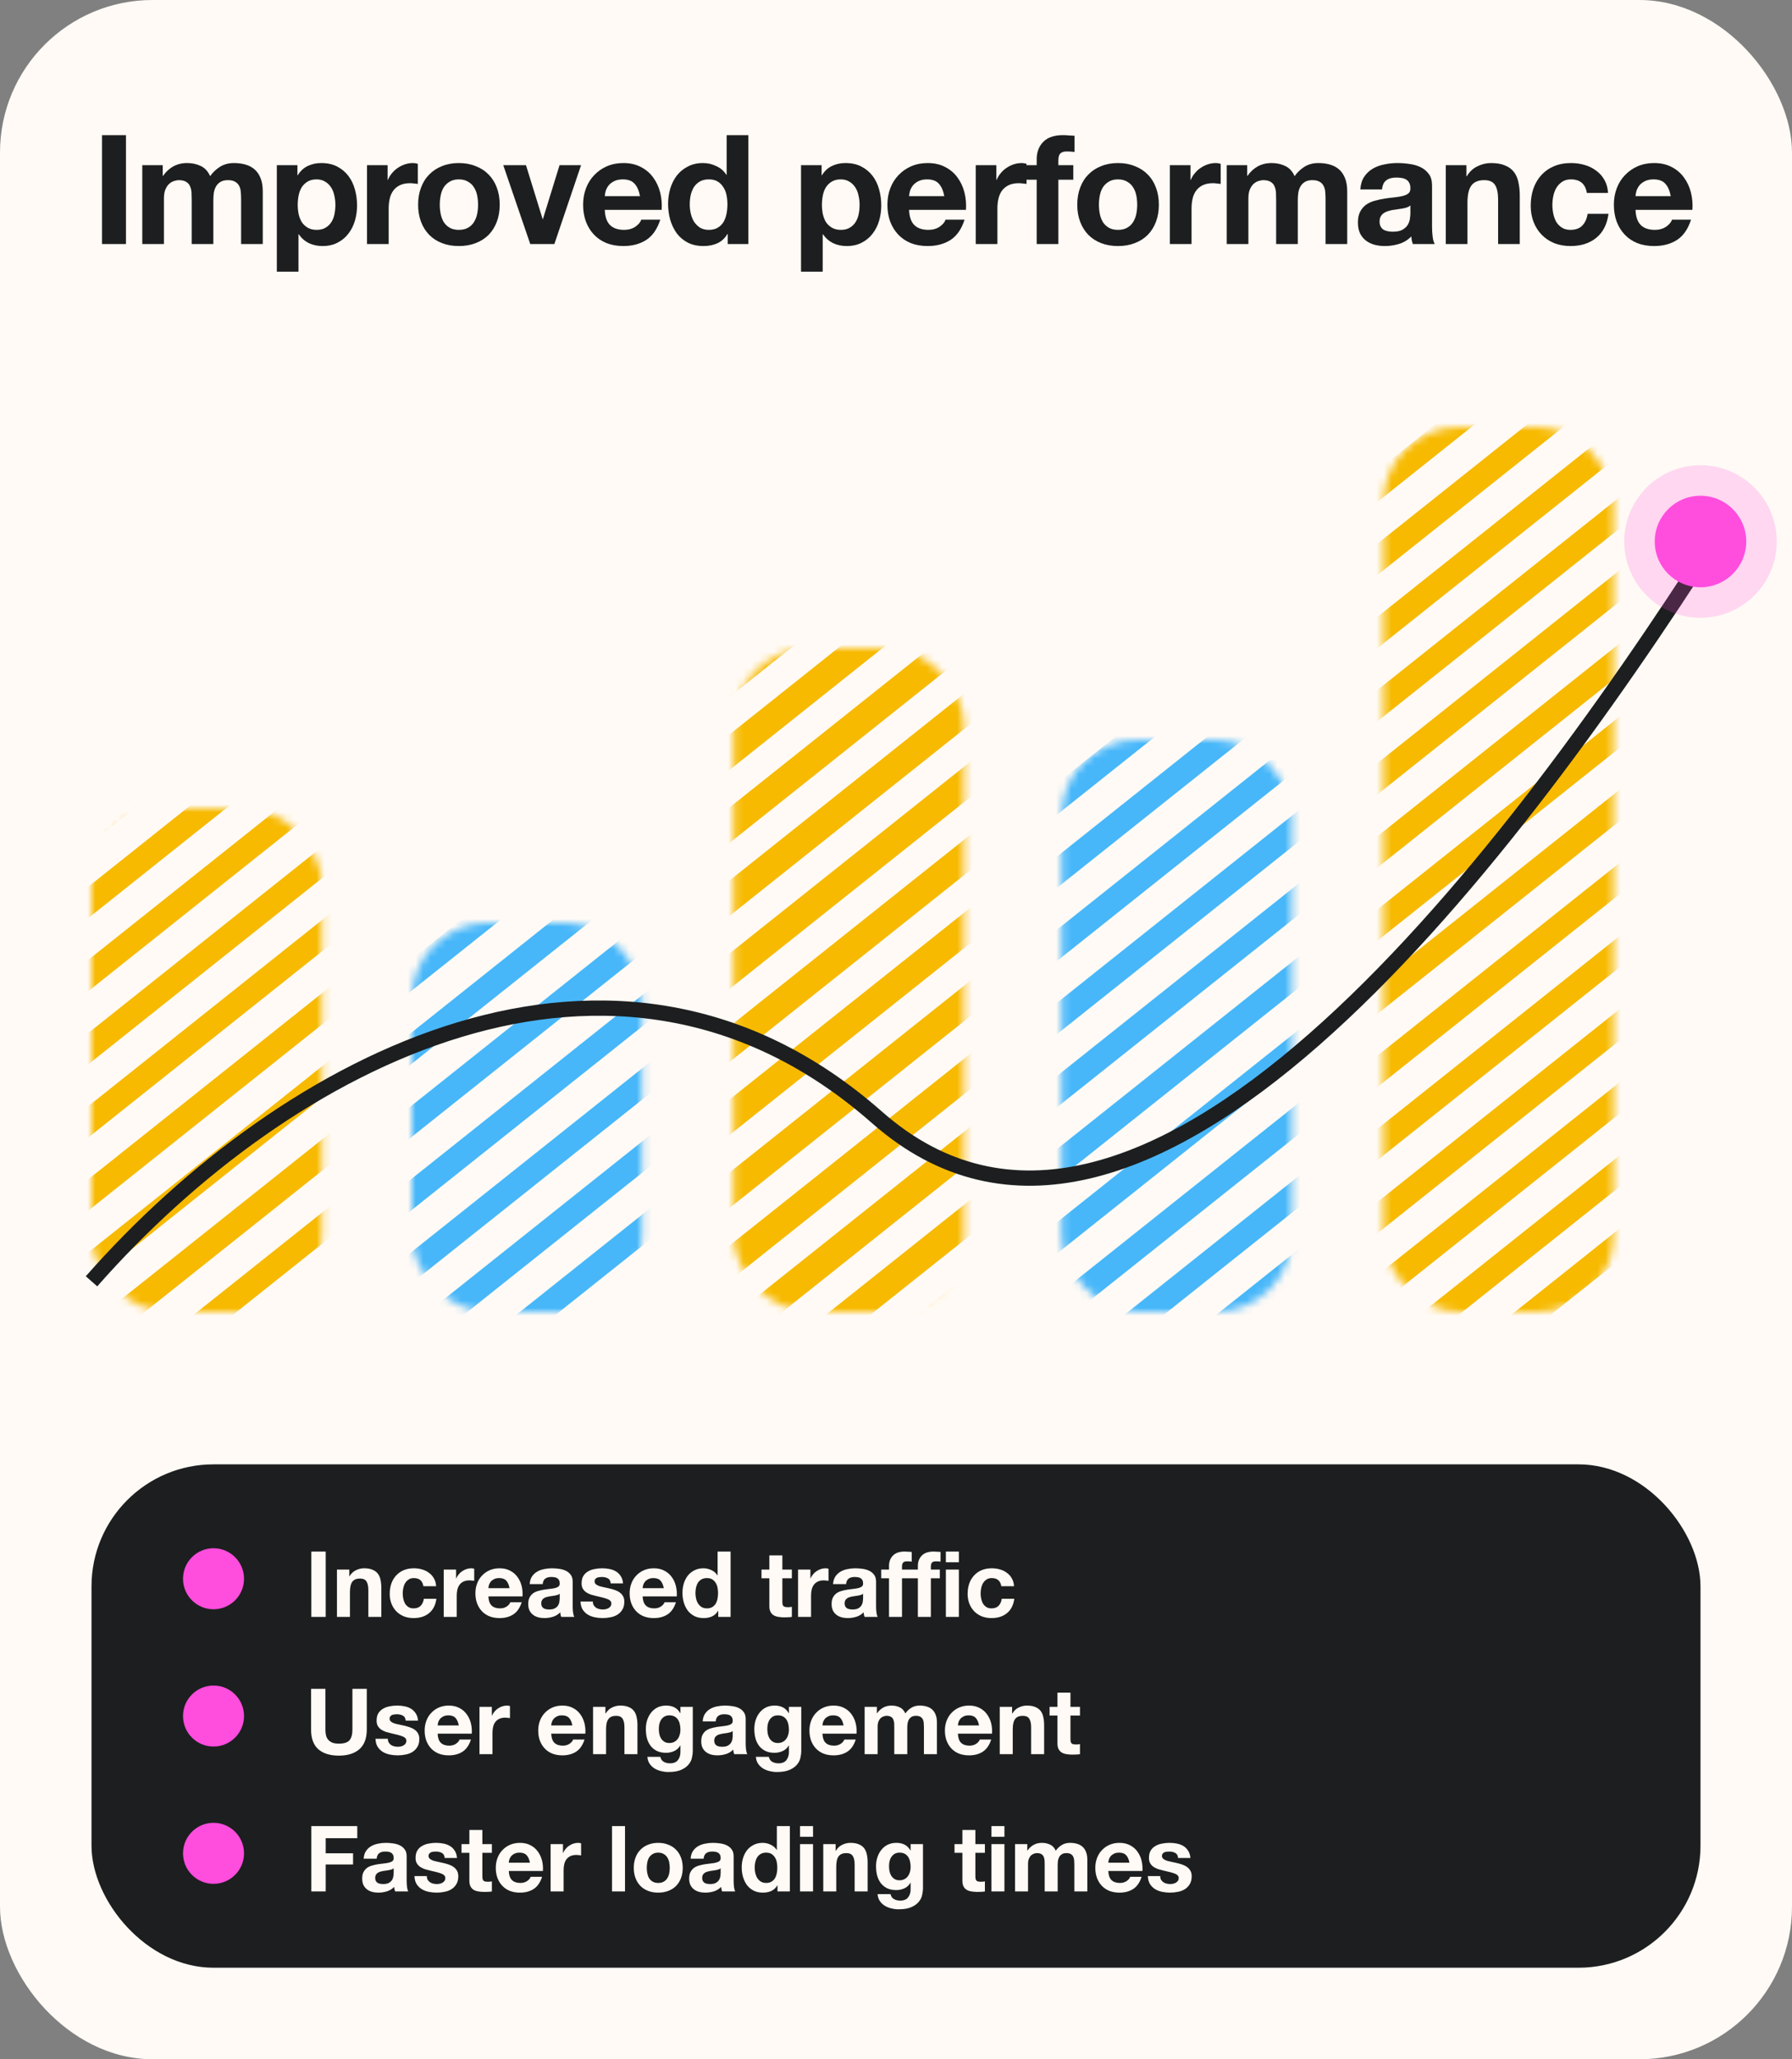 <svg xmlns="http://www.w3.org/2000/svg" width="235" height="270" viewBox="0 0 235 270" fill="none"><rect x="0" y="0" width="235" height="270" fill="#808080" stroke="none"/><rect width="235" height="270" rx="20" fill="#FFFAF5"></rect><path d="M13.38 17.72H16.52V32H13.38V17.72ZM18.658 21.66H21.338V23.06H21.378C21.752 22.527 22.198 22.113 22.718 21.82C23.252 21.527 23.858 21.38 24.538 21.38C25.192 21.38 25.785 21.507 26.318 21.76C26.865 22.013 27.278 22.46 27.558 23.1C27.865 22.647 28.278 22.247 28.798 21.9C29.332 21.553 29.958 21.38 30.678 21.38C31.225 21.38 31.732 21.447 32.198 21.58C32.665 21.713 33.065 21.927 33.398 22.22C33.732 22.513 33.992 22.9 34.178 23.38C34.365 23.847 34.458 24.413 34.458 25.08V32H31.618V26.14C31.618 25.793 31.605 25.467 31.578 25.16C31.552 24.853 31.478 24.587 31.358 24.36C31.238 24.133 31.058 23.953 30.818 23.82C30.592 23.687 30.278 23.62 29.878 23.62C29.478 23.62 29.152 23.7 28.898 23.86C28.658 24.007 28.465 24.207 28.318 24.46C28.185 24.7 28.092 24.98 28.038 25.3C27.998 25.607 27.978 25.92 27.978 26.24V32H25.138V26.2C25.138 25.893 25.132 25.593 25.118 25.3C25.105 24.993 25.045 24.713 24.938 24.46C24.845 24.207 24.678 24.007 24.438 23.86C24.212 23.7 23.872 23.62 23.418 23.62C23.285 23.62 23.105 23.653 22.878 23.72C22.665 23.773 22.452 23.887 22.238 24.06C22.038 24.22 21.865 24.46 21.718 24.78C21.572 25.087 21.498 25.493 21.498 26V32H18.658V21.66ZM41.523 30.14C41.99 30.14 42.377 30.047 42.683 29.86C43.003 29.673 43.257 29.433 43.443 29.14C43.643 28.833 43.783 28.48 43.863 28.08C43.943 27.68 43.983 27.273 43.983 26.86C43.983 26.447 43.937 26.04 43.843 25.64C43.763 25.24 43.623 24.887 43.423 24.58C43.223 24.26 42.963 24.007 42.643 23.82C42.337 23.62 41.957 23.52 41.503 23.52C41.037 23.52 40.643 23.62 40.323 23.82C40.017 24.007 39.763 24.253 39.563 24.56C39.377 24.867 39.243 25.22 39.163 25.62C39.083 26.02 39.043 26.433 39.043 26.86C39.043 27.273 39.083 27.68 39.163 28.08C39.257 28.48 39.397 28.833 39.583 29.14C39.783 29.433 40.043 29.673 40.363 29.86C40.683 30.047 41.07 30.14 41.523 30.14ZM36.303 21.66H39.003V22.98H39.043C39.39 22.42 39.83 22.013 40.363 21.76C40.897 21.507 41.483 21.38 42.123 21.38C42.937 21.38 43.637 21.533 44.223 21.84C44.81 22.147 45.297 22.553 45.683 23.06C46.07 23.567 46.357 24.16 46.543 24.84C46.73 25.507 46.823 26.207 46.823 26.94C46.823 27.633 46.73 28.3 46.543 28.94C46.357 29.58 46.07 30.147 45.683 30.64C45.31 31.133 44.837 31.527 44.263 31.82C43.703 32.113 43.043 32.26 42.283 32.26C41.643 32.26 41.05 32.133 40.503 31.88C39.97 31.613 39.53 31.227 39.183 30.72H39.143V35.62H36.303V21.66ZM48.13 21.66H50.83V23.58H50.87C51.003 23.26 51.183 22.967 51.41 22.7C51.637 22.42 51.897 22.187 52.19 22C52.483 21.8 52.797 21.647 53.13 21.54C53.463 21.433 53.81 21.38 54.17 21.38C54.357 21.38 54.563 21.413 54.79 21.48V24.12C54.657 24.093 54.497 24.073 54.31 24.06C54.123 24.033 53.943 24.02 53.77 24.02C53.25 24.02 52.81 24.107 52.45 24.28C52.09 24.453 51.797 24.693 51.57 25C51.357 25.293 51.203 25.64 51.11 26.04C51.017 26.44 50.97 26.873 50.97 27.34V32H48.13V21.66ZM57.672 26.84C57.672 27.253 57.712 27.66 57.792 28.06C57.872 28.447 58.005 28.8 58.192 29.12C58.392 29.427 58.652 29.673 58.972 29.86C59.292 30.047 59.692 30.14 60.172 30.14C60.652 30.14 61.052 30.047 61.372 29.86C61.705 29.673 61.965 29.427 62.152 29.12C62.352 28.8 62.492 28.447 62.572 28.06C62.652 27.66 62.692 27.253 62.692 26.84C62.692 26.427 62.652 26.02 62.572 25.62C62.492 25.22 62.352 24.867 62.152 24.56C61.965 24.253 61.705 24.007 61.372 23.82C61.052 23.62 60.652 23.52 60.172 23.52C59.692 23.52 59.292 23.62 58.972 23.82C58.652 24.007 58.392 24.253 58.192 24.56C58.005 24.867 57.872 25.22 57.792 25.62C57.712 26.02 57.672 26.427 57.672 26.84ZM54.832 26.84C54.832 26.013 54.959 25.267 55.212 24.6C55.465 23.92 55.825 23.347 56.292 22.88C56.758 22.4 57.319 22.033 57.972 21.78C58.625 21.513 59.358 21.38 60.172 21.38C60.985 21.38 61.718 21.513 62.372 21.78C63.038 22.033 63.605 22.4 64.072 22.88C64.538 23.347 64.898 23.92 65.152 24.6C65.405 25.267 65.532 26.013 65.532 26.84C65.532 27.667 65.405 28.413 65.152 29.08C64.898 29.747 64.538 30.32 64.072 30.8C63.605 31.267 63.038 31.627 62.372 31.88C61.718 32.133 60.985 32.26 60.172 32.26C59.358 32.26 58.625 32.133 57.972 31.88C57.319 31.627 56.758 31.267 56.292 30.8C55.825 30.32 55.465 29.747 55.212 29.08C54.959 28.413 54.832 27.667 54.832 26.84ZM72.698 32H69.538L65.998 21.66H68.978L71.158 28.72H71.198L73.378 21.66H76.198L72.698 32ZM83.929 25.72C83.796 25 83.556 24.453 83.209 24.08C82.876 23.707 82.362 23.52 81.669 23.52C81.216 23.52 80.836 23.6 80.529 23.76C80.236 23.907 79.996 24.093 79.809 24.32C79.636 24.547 79.509 24.787 79.429 25.04C79.362 25.293 79.322 25.52 79.309 25.72H83.929ZM79.309 27.52C79.349 28.44 79.582 29.107 80.009 29.52C80.436 29.933 81.049 30.14 81.849 30.14C82.422 30.14 82.916 30 83.329 29.72C83.742 29.427 83.996 29.12 84.089 28.8H86.589C86.189 30.04 85.576 30.927 84.749 31.46C83.922 31.993 82.922 32.26 81.749 32.26C80.936 32.26 80.202 32.133 79.549 31.88C78.896 31.613 78.342 31.24 77.889 30.76C77.436 30.28 77.082 29.707 76.829 29.04C76.589 28.373 76.469 27.64 76.469 26.84C76.469 26.067 76.596 25.347 76.849 24.68C77.102 24.013 77.462 23.44 77.929 22.96C78.396 22.467 78.949 22.08 79.589 21.8C80.242 21.52 80.962 21.38 81.749 21.38C82.629 21.38 83.396 21.553 84.049 21.9C84.702 22.233 85.236 22.687 85.649 23.26C86.076 23.833 86.382 24.487 86.569 25.22C86.756 25.953 86.822 26.72 86.769 27.52H79.309ZM95.393 26.8C95.393 26.373 95.353 25.967 95.273 25.58C95.193 25.18 95.053 24.833 94.853 24.54C94.667 24.233 94.42 23.987 94.113 23.8C93.807 23.613 93.42 23.52 92.953 23.52C92.487 23.52 92.093 23.613 91.773 23.8C91.453 23.987 91.193 24.233 90.993 24.54C90.807 24.847 90.667 25.2 90.573 25.6C90.493 25.987 90.453 26.393 90.453 26.82C90.453 27.22 90.5 27.62 90.593 28.02C90.687 28.42 90.833 28.78 91.033 29.1C91.247 29.407 91.507 29.66 91.813 29.86C92.133 30.047 92.513 30.14 92.953 30.14C93.42 30.14 93.807 30.047 94.113 29.86C94.433 29.673 94.687 29.427 94.873 29.12C95.06 28.8 95.193 28.44 95.273 28.04C95.353 27.64 95.393 27.227 95.393 26.8ZM95.433 30.68H95.393C95.06 31.24 94.62 31.647 94.073 31.9C93.54 32.14 92.933 32.26 92.253 32.26C91.48 32.26 90.8 32.113 90.213 31.82C89.627 31.513 89.14 31.107 88.753 30.6C88.38 30.08 88.093 29.487 87.893 28.82C87.707 28.153 87.613 27.46 87.613 26.74C87.613 26.047 87.707 25.38 87.893 24.74C88.093 24.087 88.38 23.513 88.753 23.02C89.14 22.527 89.62 22.133 90.193 21.84C90.767 21.533 91.433 21.38 92.193 21.38C92.807 21.38 93.387 21.513 93.933 21.78C94.493 22.033 94.933 22.413 95.253 22.92H95.293V17.72H98.133V32H95.433V30.68ZM110.266 30.14C110.733 30.14 111.12 30.047 111.426 29.86C111.746 29.673 112 29.433 112.186 29.14C112.386 28.833 112.526 28.48 112.606 28.08C112.686 27.68 112.726 27.273 112.726 26.86C112.726 26.447 112.68 26.04 112.586 25.64C112.506 25.24 112.366 24.887 112.166 24.58C111.966 24.26 111.706 24.007 111.386 23.82C111.08 23.62 110.7 23.52 110.246 23.52C109.78 23.52 109.386 23.62 109.066 23.82C108.76 24.007 108.506 24.253 108.306 24.56C108.12 24.867 107.986 25.22 107.906 25.62C107.826 26.02 107.786 26.433 107.786 26.86C107.786 27.273 107.826 27.68 107.906 28.08C108 28.48 108.14 28.833 108.326 29.14C108.526 29.433 108.786 29.673 109.106 29.86C109.426 30.047 109.813 30.14 110.266 30.14ZM105.046 21.66H107.746V22.98H107.786C108.133 22.42 108.573 22.013 109.106 21.76C109.64 21.507 110.226 21.38 110.866 21.38C111.68 21.38 112.38 21.533 112.966 21.84C113.553 22.147 114.04 22.553 114.426 23.06C114.813 23.567 115.1 24.16 115.286 24.84C115.473 25.507 115.566 26.207 115.566 26.94C115.566 27.633 115.473 28.3 115.286 28.94C115.1 29.58 114.813 30.147 114.426 30.64C114.053 31.133 113.58 31.527 113.006 31.82C112.446 32.113 111.786 32.26 111.026 32.26C110.386 32.26 109.793 32.133 109.246 31.88C108.713 31.613 108.273 31.227 107.926 30.72H107.886V35.62H105.046V21.66ZM123.833 25.72C123.7 25 123.46 24.453 123.113 24.08C122.78 23.707 122.266 23.52 121.573 23.52C121.12 23.52 120.74 23.6 120.433 23.76C120.14 23.907 119.9 24.093 119.713 24.32C119.54 24.547 119.413 24.787 119.333 25.04C119.266 25.293 119.226 25.52 119.213 25.72H123.833ZM119.213 27.52C119.253 28.44 119.486 29.107 119.913 29.52C120.34 29.933 120.953 30.14 121.753 30.14C122.326 30.14 122.82 30 123.233 29.72C123.646 29.427 123.9 29.12 123.993 28.8H126.493C126.093 30.04 125.48 30.927 124.653 31.46C123.826 31.993 122.826 32.26 121.653 32.26C120.84 32.26 120.106 32.133 119.453 31.88C118.8 31.613 118.246 31.24 117.793 30.76C117.34 30.28 116.986 29.707 116.733 29.04C116.493 28.373 116.373 27.64 116.373 26.84C116.373 26.067 116.5 25.347 116.753 24.68C117.006 24.013 117.366 23.44 117.833 22.96C118.3 22.467 118.853 22.08 119.493 21.8C120.146 21.52 120.866 21.38 121.653 21.38C122.533 21.38 123.3 21.553 123.953 21.9C124.606 22.233 125.14 22.687 125.553 23.26C125.98 23.833 126.286 24.487 126.473 25.22C126.66 25.953 126.726 26.72 126.673 27.52H119.213ZM127.957 21.66H130.657V23.58H130.697C130.831 23.26 131.011 22.967 131.237 22.7C131.464 22.42 131.724 22.187 132.017 22C132.311 21.8 132.624 21.647 132.957 21.54C133.291 21.433 133.637 21.38 133.997 21.38C134.184 21.38 134.391 21.413 134.617 21.48V24.12C134.484 24.093 134.324 24.073 134.137 24.06C133.951 24.033 133.771 24.02 133.597 24.02C133.077 24.02 132.637 24.107 132.277 24.28C131.917 24.453 131.624 24.693 131.397 25C131.184 25.293 131.031 25.64 130.937 26.04C130.844 26.44 130.797 26.873 130.797 27.34V32H127.957V21.66ZM135.951 23.56H134.251V21.66H135.951V20.86C135.951 19.94 136.237 19.187 136.811 18.6C137.384 18.013 138.251 17.72 139.411 17.72C139.664 17.72 139.917 17.733 140.171 17.76C140.424 17.773 140.671 17.787 140.911 17.8V19.92C140.577 19.88 140.231 19.86 139.871 19.86C139.484 19.86 139.204 19.953 139.031 20.14C138.871 20.313 138.791 20.613 138.791 21.04V21.66H140.751V23.56H138.791V32H135.951V23.56ZM144.111 26.84C144.111 27.253 144.151 27.66 144.231 28.06C144.311 28.447 144.444 28.8 144.631 29.12C144.831 29.427 145.091 29.673 145.411 29.86C145.731 30.047 146.131 30.14 146.611 30.14C147.091 30.14 147.491 30.047 147.811 29.86C148.144 29.673 148.404 29.427 148.591 29.12C148.791 28.8 148.931 28.447 149.011 28.06C149.091 27.66 149.131 27.253 149.131 26.84C149.131 26.427 149.091 26.02 149.011 25.62C148.931 25.22 148.791 24.867 148.591 24.56C148.404 24.253 148.144 24.007 147.811 23.82C147.491 23.62 147.091 23.52 146.611 23.52C146.131 23.52 145.731 23.62 145.411 23.82C145.091 24.007 144.831 24.253 144.631 24.56C144.444 24.867 144.311 25.22 144.231 25.62C144.151 26.02 144.111 26.427 144.111 26.84ZM141.271 26.84C141.271 26.013 141.398 25.267 141.651 24.6C141.904 23.92 142.264 23.347 142.731 22.88C143.198 22.4 143.758 22.033 144.411 21.78C145.064 21.513 145.798 21.38 146.611 21.38C147.424 21.38 148.158 21.513 148.811 21.78C149.478 22.033 150.044 22.4 150.511 22.88C150.978 23.347 151.338 23.92 151.591 24.6C151.844 25.267 151.971 26.013 151.971 26.84C151.971 27.667 151.844 28.413 151.591 29.08C151.338 29.747 150.978 30.32 150.511 30.8C150.044 31.267 149.478 31.627 148.811 31.88C148.158 32.133 147.424 32.26 146.611 32.26C145.798 32.26 145.064 32.133 144.411 31.88C143.758 31.627 143.198 31.267 142.731 30.8C142.264 30.32 141.904 29.747 141.651 29.08C141.398 28.413 141.271 27.667 141.271 26.84ZM153.417 21.66H156.117V23.58H156.157C156.291 23.26 156.471 22.967 156.697 22.7C156.924 22.42 157.184 22.187 157.477 22C157.771 21.8 158.084 21.647 158.417 21.54C158.751 21.433 159.097 21.38 159.457 21.38C159.644 21.38 159.851 21.413 160.077 21.48V24.12C159.944 24.093 159.784 24.073 159.597 24.06C159.411 24.033 159.231 24.02 159.057 24.02C158.537 24.02 158.097 24.107 157.737 24.28C157.377 24.453 157.084 24.693 156.857 25C156.644 25.293 156.491 25.64 156.397 26.04C156.304 26.44 156.257 26.873 156.257 27.34V32H153.417V21.66ZM160.871 21.66H163.551V23.06H163.591C163.964 22.527 164.411 22.113 164.931 21.82C165.464 21.527 166.071 21.38 166.751 21.38C167.404 21.38 167.998 21.507 168.531 21.76C169.078 22.013 169.491 22.46 169.771 23.1C170.078 22.647 170.491 22.247 171.011 21.9C171.544 21.553 172.171 21.38 172.891 21.38C173.438 21.38 173.944 21.447 174.411 21.58C174.878 21.713 175.278 21.927 175.611 22.22C175.944 22.513 176.204 22.9 176.391 23.38C176.578 23.847 176.671 24.413 176.671 25.08V32H173.831V26.14C173.831 25.793 173.818 25.467 173.791 25.16C173.764 24.853 173.691 24.587 173.571 24.36C173.451 24.133 173.271 23.953 173.031 23.82C172.804 23.687 172.491 23.62 172.091 23.62C171.691 23.62 171.364 23.7 171.111 23.86C170.871 24.007 170.678 24.207 170.531 24.46C170.398 24.7 170.304 24.98 170.251 25.3C170.211 25.607 170.191 25.92 170.191 26.24V32H167.351V26.2C167.351 25.893 167.344 25.593 167.331 25.3C167.318 24.993 167.258 24.713 167.151 24.46C167.058 24.207 166.891 24.007 166.651 23.86C166.424 23.7 166.084 23.62 165.631 23.62C165.498 23.62 165.318 23.653 165.091 23.72C164.878 23.773 164.664 23.887 164.451 24.06C164.251 24.22 164.078 24.46 163.931 24.78C163.784 25.087 163.711 25.493 163.711 26V32H160.871V21.66ZM178.396 24.84C178.436 24.173 178.603 23.62 178.896 23.18C179.189 22.74 179.563 22.387 180.016 22.12C180.469 21.853 180.976 21.667 181.536 21.56C182.109 21.44 182.683 21.38 183.256 21.38C183.776 21.38 184.303 21.42 184.836 21.5C185.369 21.567 185.856 21.707 186.296 21.92C186.736 22.133 187.096 22.433 187.376 22.82C187.656 23.193 187.796 23.693 187.796 24.32V29.7C187.796 30.167 187.823 30.613 187.876 31.04C187.929 31.467 188.023 31.787 188.156 32H185.276C185.223 31.84 185.176 31.68 185.136 31.52C185.109 31.347 185.089 31.173 185.076 31C184.623 31.467 184.089 31.793 183.476 31.98C182.863 32.167 182.236 32.26 181.596 32.26C181.103 32.26 180.643 32.2 180.216 32.08C179.789 31.96 179.416 31.773 179.096 31.52C178.776 31.267 178.523 30.947 178.336 30.56C178.163 30.173 178.076 29.713 178.076 29.18C178.076 28.593 178.176 28.113 178.376 27.74C178.589 27.353 178.856 27.047 179.176 26.82C179.509 26.593 179.883 26.427 180.296 26.32C180.723 26.2 181.149 26.107 181.576 26.04C182.003 25.973 182.423 25.92 182.836 25.88C183.249 25.84 183.616 25.78 183.936 25.7C184.256 25.62 184.509 25.507 184.696 25.36C184.883 25.2 184.969 24.973 184.956 24.68C184.956 24.373 184.903 24.133 184.796 23.96C184.703 23.773 184.569 23.633 184.396 23.54C184.236 23.433 184.043 23.367 183.816 23.34C183.603 23.3 183.369 23.28 183.116 23.28C182.556 23.28 182.116 23.4 181.796 23.64C181.476 23.88 181.289 24.28 181.236 24.84H178.396ZM184.956 26.94C184.836 27.047 184.683 27.133 184.496 27.2C184.323 27.253 184.129 27.3 183.916 27.34C183.716 27.38 183.503 27.413 183.276 27.44C183.049 27.467 182.823 27.5 182.596 27.54C182.383 27.58 182.169 27.633 181.956 27.7C181.756 27.767 181.576 27.86 181.416 27.98C181.269 28.087 181.149 28.227 181.056 28.4C180.963 28.573 180.916 28.793 180.916 29.06C180.916 29.313 180.963 29.527 181.056 29.7C181.149 29.873 181.276 30.013 181.436 30.12C181.596 30.213 181.783 30.28 181.996 30.32C182.209 30.36 182.429 30.38 182.656 30.38C183.216 30.38 183.649 30.287 183.956 30.1C184.263 29.913 184.489 29.693 184.636 29.44C184.783 29.173 184.869 28.907 184.896 28.64C184.936 28.373 184.956 28.16 184.956 28V26.94ZM189.6 21.66H192.3V23.1H192.36C192.72 22.5 193.187 22.067 193.76 21.8C194.334 21.52 194.92 21.38 195.52 21.38C196.28 21.38 196.9 21.487 197.38 21.7C197.874 21.9 198.26 22.187 198.54 22.56C198.82 22.92 199.014 23.367 199.12 23.9C199.24 24.42 199.3 25 199.3 25.64V32H196.46V26.16C196.46 25.307 196.327 24.673 196.06 24.26C195.794 23.833 195.32 23.62 194.64 23.62C193.867 23.62 193.307 23.853 192.96 24.32C192.614 24.773 192.44 25.527 192.44 26.58V32H189.6V21.66ZM208.096 25.3C207.909 24.113 207.209 23.52 205.996 23.52C205.542 23.52 205.162 23.627 204.856 23.84C204.549 24.04 204.296 24.307 204.096 24.64C203.909 24.96 203.776 25.32 203.696 25.72C203.616 26.107 203.576 26.493 203.576 26.88C203.576 27.253 203.616 27.633 203.696 28.02C203.776 28.407 203.902 28.76 204.076 29.08C204.262 29.387 204.509 29.64 204.816 29.84C205.122 30.04 205.496 30.14 205.936 30.14C206.616 30.14 207.136 29.953 207.496 29.58C207.869 29.193 208.102 28.68 208.196 28.04H210.936C210.749 29.413 210.216 30.46 209.336 31.18C208.456 31.9 207.329 32.26 205.956 32.26C205.182 32.26 204.469 32.133 203.816 31.88C203.176 31.613 202.629 31.247 202.176 30.78C201.722 30.313 201.369 29.76 201.116 29.12C200.862 28.467 200.736 27.753 200.736 26.98C200.736 26.18 200.849 25.44 201.076 24.76C201.316 24.067 201.662 23.473 202.116 22.98C202.569 22.473 203.122 22.08 203.776 21.8C204.429 21.52 205.176 21.38 206.016 21.38C206.629 21.38 207.216 21.46 207.776 21.62C208.349 21.78 208.856 22.027 209.296 22.36C209.749 22.68 210.116 23.087 210.396 23.58C210.676 24.06 210.836 24.633 210.876 25.3H208.096ZM219.1 25.72C218.967 25 218.727 24.453 218.38 24.08C218.047 23.707 217.533 23.52 216.84 23.52C216.387 23.52 216.007 23.6 215.7 23.76C215.407 23.907 215.167 24.093 214.98 24.32C214.807 24.547 214.68 24.787 214.6 25.04C214.533 25.293 214.493 25.52 214.48 25.72H219.1ZM214.48 27.52C214.52 28.44 214.753 29.107 215.18 29.52C215.607 29.933 216.22 30.14 217.02 30.14C217.593 30.14 218.087 30 218.5 29.72C218.913 29.427 219.167 29.12 219.26 28.8H221.76C221.36 30.04 220.747 30.927 219.92 31.46C219.093 31.993 218.093 32.26 216.92 32.26C216.107 32.26 215.373 32.133 214.72 31.88C214.067 31.613 213.513 31.24 213.06 30.76C212.607 30.28 212.253 29.707 212 29.04C211.76 28.373 211.64 27.64 211.64 26.84C211.64 26.067 211.767 25.347 212.02 24.68C212.273 24.013 212.633 23.44 213.1 22.96C213.567 22.467 214.12 22.08 214.76 21.8C215.413 21.52 216.133 21.38 216.92 21.38C217.8 21.38 218.567 21.553 219.22 21.9C219.873 22.233 220.407 22.687 220.82 23.26C221.247 23.833 221.553 24.487 221.74 25.22C221.927 25.953 221.993 26.72 221.94 27.52H214.48Z" fill="#1D1E1F"></path><mask id="mask0_10850_6719" style="mask-type:alpha" maskUnits="userSpaceOnUse" x="12" y="106" width="31" height="66"><rect x="12" y="106" width="30.2" height="66" rx="10" fill="#D9D9D9"></rect></mask><g mask="url(#mask0_10850_6719)"><rect x="-44.977" y="142.117" width="116.151" height="3.215" transform="rotate(-38.53 -44.977 142.117)" fill="#F7BA00"></rect><rect x="-40.304" y="147.985" width="116.151" height="3.215" transform="rotate(-38.53 -40.304 147.985)" fill="#F7BA00"></rect><rect x="-35.63" y="153.854" width="116.151" height="3.215" transform="rotate(-38.53 -35.63 153.854)" fill="#F7BA00"></rect><rect x="-30.957" y="159.723" width="116.151" height="3.215" transform="rotate(-38.53 -30.957 159.723)" fill="#F7BA00"></rect><rect x="-26.283" y="165.592" width="116.151" height="3.215" transform="rotate(-38.53 -26.283 165.592)" fill="#F7BA00"></rect><rect x="-21.61" y="171.461" width="116.151" height="3.215" transform="rotate(-38.53 -21.61 171.461)" fill="#F7BA00"></rect><rect x="-16.936" y="177.33" width="116.151" height="3.215" transform="rotate(-38.53 -16.936 177.33)" fill="#F7BA00"></rect><rect x="-12.264" y="183.199" width="116.151" height="3.215" transform="rotate(-38.53 -12.264 183.199)" fill="#F7BA00"></rect><rect x="-7.59" y="189.067" width="116.151" height="3.215" transform="rotate(-38.53 -7.59 189.067)" fill="#F7BA00"></rect><rect x="-2.917" y="194.936" width="116.151" height="3.215" transform="rotate(-38.53 -2.917 194.936)" fill="#F7BA00"></rect><rect x="1.757" y="200.805" width="116.151" height="3.215" transform="rotate(-38.53 1.757 200.805)" fill="#F7BA00"></rect><rect x="6.43" y="206.674" width="116.151" height="3.215" transform="rotate(-38.53 6.43 206.674)" fill="#F7BA00"></rect><rect x="11.104" y="212.543" width="116.151" height="3.215" transform="rotate(-38.53 11.104 212.543)" fill="#F7BA00"></rect></g><mask id="mask1_10850_6719" style="mask-type:alpha" maskUnits="userSpaceOnUse" x="54" y="121" width="31" height="51"><rect x="54" y="121" width="30.2" height="51" rx="10" fill="#D9D9D9"></rect></mask><g mask="url(#mask1_10850_6719)"><rect x="-3.177" y="152.116" width="116.151" height="3.215" transform="rotate(-38.53 -3.177 152.116)" fill="#47B7FA"></rect><rect x="1.496" y="157.985" width="116.151" height="3.215" transform="rotate(-38.53 1.496 157.985)" fill="#47B7FA"></rect><rect x="6.17" y="163.854" width="116.151" height="3.215" transform="rotate(-38.53 6.17 163.854)" fill="#47B7FA"></rect><rect x="10.843" y="169.723" width="116.151" height="3.215" transform="rotate(-38.53 10.843 169.723)" fill="#47B7FA"></rect><rect x="15.517" y="175.592" width="116.151" height="3.215" transform="rotate(-38.53 15.517 175.592)" fill="#47B7FA"></rect><rect x="20.189" y="181.461" width="116.151" height="3.215" transform="rotate(-38.53 20.189 181.461)" fill="#47B7FA"></rect><rect x="24.863" y="187.33" width="116.151" height="3.215" transform="rotate(-38.53 24.863 187.33)" fill="#47B7FA"></rect><rect x="29.536" y="193.198" width="116.151" height="3.215" transform="rotate(-38.53 29.536 193.198)" fill="#47B7FA"></rect><rect x="34.21" y="199.067" width="116.151" height="3.215" transform="rotate(-38.53 34.21 199.067)" fill="#47B7FA"></rect><rect x="38.883" y="204.936" width="116.151" height="3.215" transform="rotate(-38.53 38.883 204.936)" fill="#47B7FA"></rect><rect x="43.557" y="210.805" width="116.151" height="3.215" transform="rotate(-38.53 43.557 210.805)" fill="#47B7FA"></rect><rect x="48.23" y="216.674" width="116.151" height="3.215" transform="rotate(-38.53 48.23 216.674)" fill="#47B7FA"></rect><rect x="52.903" y="222.543" width="116.151" height="3.215" transform="rotate(-38.53 52.903 222.543)" fill="#47B7FA"></rect></g><mask id="mask2_10850_6719" style="mask-type:alpha" maskUnits="userSpaceOnUse" x="96" y="85" width="31" height="87"><rect x="96.2" y="85" width="30.2" height="87" rx="10" fill="#D9D9D9"></rect></mask><g mask="url(#mask2_10850_6719)"><rect x="25.073" y="133.369" width="131.434" height="3.638" transform="rotate(-38.53 25.073 133.369)" fill="#F7BA00"></rect><rect x="29.738" y="139.227" width="131.434" height="3.638" transform="rotate(-38.53 29.738 139.227)" fill="#F7BA00"></rect><rect x="34.402" y="145.085" width="131.434" height="3.638" transform="rotate(-38.53 34.402 145.085)" fill="#F7BA00"></rect><rect x="39.067" y="150.943" width="131.434" height="3.638" transform="rotate(-38.53 39.067 150.943)" fill="#F7BA00"></rect><rect x="43.731" y="156.801" width="131.434" height="3.638" transform="rotate(-38.53 43.731 156.801)" fill="#F7BA00"></rect><rect x="48.397" y="162.659" width="131.434" height="3.638" transform="rotate(-38.53 48.397 162.659)" fill="#F7BA00"></rect><rect x="53.062" y="168.517" width="131.434" height="3.638" transform="rotate(-38.53 53.062 168.517)" fill="#F7BA00"></rect><rect x="57.726" y="174.375" width="131.434" height="3.638" transform="rotate(-38.53 57.726 174.375)" fill="#F7BA00"></rect><rect x="62.391" y="180.232" width="131.434" height="3.638" transform="rotate(-38.53 62.391 180.232)" fill="#F7BA00"></rect><rect x="67.055" y="186.091" width="131.434" height="3.638" transform="rotate(-38.53 67.055 186.091)" fill="#F7BA00"></rect><rect x="71.72" y="191.948" width="131.434" height="3.638" transform="rotate(-38.53 71.72 191.948)" fill="#F7BA00"></rect><rect x="76.384" y="197.806" width="131.434" height="3.638" transform="rotate(-38.53 76.384 197.806)" fill="#F7BA00"></rect><rect x="81.049" y="203.664" width="131.434" height="3.638" transform="rotate(-38.53 81.049 203.664)" fill="#F7BA00"></rect></g><mask id="mask3_10850_6719" style="mask-type:alpha" maskUnits="userSpaceOnUse" x="139" y="97" width="31" height="75"><rect x="139.2" y="97" width="30.2" height="75" rx="10" fill="#D9D9D9"></rect></mask><g mask="url(#mask3_10850_6719)"><rect x="82.623" y="128.117" width="116.151" height="3.215" transform="rotate(-38.53 82.623 128.117)" fill="#47B7FA"></rect><rect x="87.296" y="133.985" width="116.151" height="3.215" transform="rotate(-38.53 87.296 133.985)" fill="#47B7FA"></rect><rect x="91.97" y="139.854" width="116.151" height="3.215" transform="rotate(-38.53 91.97 139.854)" fill="#47B7FA"></rect><rect x="96.643" y="145.723" width="116.151" height="3.215" transform="rotate(-38.53 96.643 145.723)" fill="#47B7FA"></rect><rect x="101.316" y="151.592" width="116.151" height="3.215" transform="rotate(-38.53 101.316 151.592)" fill="#47B7FA"></rect><rect x="105.989" y="157.461" width="116.151" height="3.215" transform="rotate(-38.53 105.989 157.461)" fill="#47B7FA"></rect><rect x="110.663" y="163.33" width="116.151" height="3.215" transform="rotate(-38.53 110.663 163.33)" fill="#47B7FA"></rect><rect x="115.336" y="169.199" width="116.151" height="3.215" transform="rotate(-38.53 115.336 169.199)" fill="#47B7FA"></rect><rect x="120.01" y="175.067" width="116.151" height="3.215" transform="rotate(-38.53 120.01 175.067)" fill="#47B7FA"></rect><rect x="124.683" y="180.936" width="116.151" height="3.215" transform="rotate(-38.53 124.683 180.936)" fill="#47B7FA"></rect><rect x="129.356" y="186.805" width="116.151" height="3.215" transform="rotate(-38.53 129.356 186.805)" fill="#47B7FA"></rect><rect x="134.029" y="192.674" width="116.151" height="3.215" transform="rotate(-38.53 134.029 192.674)" fill="#47B7FA"></rect><rect x="138.703" y="198.543" width="116.151" height="3.215" transform="rotate(-38.53 138.703 198.543)" fill="#47B7FA"></rect></g><mask id="mask4_10850_6719" style="mask-type:alpha" maskUnits="userSpaceOnUse" x="181" y="56" width="31" height="116"><rect x="181.4" y="56" width="30.2" height="116" rx="10" fill="#D9D9D9"></rect></mask><g mask="url(#mask4_10850_6719)"><rect x="111.182" y="97.821" width="105.664" height="3.215" transform="rotate(-38.53 111.182 97.821)" fill="#F7BA00"></rect><rect x="115.854" y="103.69" width="105.664" height="3.215" transform="rotate(-38.53 115.854 103.69)" fill="#F7BA00"></rect><rect x="120.528" y="109.558" width="105.664" height="3.215" transform="rotate(-38.53 120.528 109.558)" fill="#F7BA00"></rect><rect x="125.201" y="115.427" width="105.664" height="3.215" transform="rotate(-38.53 125.201 115.427)" fill="#F7BA00"></rect><rect x="129.875" y="121.296" width="105.664" height="3.215" transform="rotate(-38.53 129.875 121.296)" fill="#F7BA00"></rect><rect x="134.548" y="127.165" width="105.664" height="3.215" transform="rotate(-38.53 134.548 127.165)" fill="#F7BA00"></rect><rect x="139.222" y="133.034" width="105.664" height="3.215" transform="rotate(-38.53 139.222 133.034)" fill="#F7BA00"></rect><rect x="143.895" y="138.903" width="105.664" height="3.215" transform="rotate(-38.53 143.895 138.903)" fill="#F7BA00"></rect><rect x="148.568" y="144.772" width="105.664" height="3.215" transform="rotate(-38.53 148.568 144.772)" fill="#F7BA00"></rect><rect x="153.241" y="150.64" width="105.664" height="3.215" transform="rotate(-38.53 153.241 150.64)" fill="#F7BA00"></rect><rect x="157.915" y="156.509" width="105.664" height="3.215" transform="rotate(-38.53 157.915 156.509)" fill="#F7BA00"></rect><rect x="162.588" y="162.378" width="105.664" height="3.215" transform="rotate(-38.53 162.588 162.378)" fill="#F7BA00"></rect><rect x="167.262" y="168.247" width="105.664" height="3.215" transform="rotate(-38.53 167.262 168.247)" fill="#F7BA00"></rect><rect x="171.935" y="174.116" width="105.664" height="3.215" transform="rotate(-38.53 171.935 174.116)" fill="#F7BA00"></rect><rect x="176.608" y="179.985" width="105.664" height="3.215" transform="rotate(-38.53 176.608 179.985)" fill="#F7BA00"></rect><rect x="181.281" y="185.854" width="105.664" height="3.215" transform="rotate(-38.53 181.281 185.854)" fill="#F7BA00"></rect></g><path d="M12 168C37.608 138.891 80.718 116.293 115 146.5C149.282 176.707 196.913 114.438 225 70.5" stroke="#1D1E1F" stroke-width="2"></path><circle opacity="0.2" cx="223" cy="71" r="10" fill="#FF4DDE"></circle><circle cx="223" cy="71" r="6" fill="#FF4DDE"></circle><rect x="12" y="192" width="211" height="66" rx="16" fill="#1D1E1F"></rect><circle cx="28" cy="207" r="4" fill="#FF4DDE"></circle><path d="M40.828 203.432H42.712V212H40.828V203.432ZM44.187 205.796H45.807V206.66H45.843C46.059 206.3 46.339 206.04 46.683 205.88C47.027 205.712 47.379 205.628 47.739 205.628C48.195 205.628 48.567 205.692 48.855 205.82C49.151 205.94 49.383 206.112 49.551 206.336C49.719 206.552 49.835 206.82 49.899 207.14C49.971 207.452 50.007 207.8 50.007 208.184V212H48.303V208.496C48.303 207.984 48.223 207.604 48.063 207.356C47.903 207.1 47.619 206.972 47.211 206.972C46.747 206.972 46.411 207.112 46.203 207.392C45.995 207.664 45.891 208.116 45.891 208.748V212H44.187V205.796ZM55.524 207.98C55.412 207.268 54.992 206.912 54.264 206.912C53.992 206.912 53.764 206.976 53.58 207.104C53.396 207.224 53.244 207.384 53.124 207.584C53.012 207.776 52.932 207.992 52.884 208.232C52.836 208.464 52.812 208.696 52.812 208.928C52.812 209.152 52.836 209.38 52.884 209.612C52.932 209.844 53.008 210.056 53.112 210.248C53.224 210.432 53.372 210.584 53.556 210.704C53.74 210.824 53.964 210.884 54.228 210.884C54.636 210.884 54.948 210.772 55.164 210.548C55.388 210.316 55.528 210.008 55.584 209.624H57.228C57.116 210.448 56.796 211.076 56.268 211.508C55.74 211.94 55.064 212.156 54.24 212.156C53.776 212.156 53.348 212.08 52.956 211.928C52.572 211.768 52.244 211.548 51.972 211.268C51.7 210.988 51.488 210.656 51.336 210.272C51.184 209.88 51.108 209.452 51.108 208.988C51.108 208.508 51.176 208.064 51.312 207.656C51.456 207.24 51.664 206.884 51.936 206.588C52.208 206.284 52.54 206.048 52.932 205.88C53.324 205.712 53.772 205.628 54.276 205.628C54.644 205.628 54.996 205.676 55.332 205.772C55.676 205.868 55.98 206.016 56.244 206.216C56.516 206.408 56.736 206.652 56.904 206.948C57.072 207.236 57.168 207.58 57.192 207.98H55.524ZM58.191 205.796H59.811V206.948H59.835C59.915 206.756 60.023 206.58 60.159 206.42C60.295 206.252 60.451 206.112 60.627 206C60.803 205.88 60.991 205.788 61.191 205.724C61.391 205.66 61.599 205.628 61.815 205.628C61.927 205.628 62.051 205.648 62.187 205.688V207.272C62.107 207.256 62.011 207.244 61.899 207.236C61.787 207.22 61.679 207.212 61.575 207.212C61.263 207.212 60.999 207.264 60.783 207.368C60.567 207.472 60.391 207.616 60.255 207.8C60.127 207.976 60.035 208.184 59.979 208.424C59.923 208.664 59.895 208.924 59.895 209.204V212H58.191V205.796ZM66.82 208.232C66.74 207.8 66.596 207.472 66.388 207.248C66.188 207.024 65.88 206.912 65.464 206.912C65.192 206.912 64.964 206.96 64.78 207.056C64.604 207.144 64.46 207.256 64.348 207.392C64.244 207.528 64.168 207.672 64.12 207.824C64.08 207.976 64.056 208.112 64.048 208.232H66.82ZM64.048 209.312C64.072 209.864 64.212 210.264 64.468 210.512C64.724 210.76 65.092 210.884 65.572 210.884C65.916 210.884 66.212 210.8 66.46 210.632C66.708 210.456 66.86 210.272 66.916 210.08H68.416C68.176 210.824 67.808 211.356 67.312 211.676C66.816 211.996 66.216 212.156 65.512 212.156C65.024 212.156 64.584 212.08 64.192 211.928C63.8 211.768 63.468 211.544 63.196 211.256C62.924 210.968 62.712 210.624 62.56 210.224C62.416 209.824 62.344 209.384 62.344 208.904C62.344 208.44 62.42 208.008 62.572 207.608C62.724 207.208 62.94 206.864 63.22 206.576C63.5 206.28 63.832 206.048 64.216 205.88C64.608 205.712 65.04 205.628 65.512 205.628C66.04 205.628 66.5 205.732 66.892 205.94C67.284 206.14 67.604 206.412 67.852 206.756C68.108 207.1 68.292 207.492 68.404 207.932C68.516 208.372 68.556 208.832 68.524 209.312H64.048ZM69.463 207.704C69.487 207.304 69.587 206.972 69.763 206.708C69.939 206.444 70.163 206.232 70.435 206.072C70.707 205.912 71.011 205.8 71.347 205.736C71.691 205.664 72.035 205.628 72.379 205.628C72.691 205.628 73.007 205.652 73.327 205.7C73.647 205.74 73.939 205.824 74.203 205.952C74.467 206.08 74.683 206.26 74.851 206.492C75.019 206.716 75.103 207.016 75.103 207.392V210.62C75.103 210.9 75.119 211.168 75.151 211.424C75.183 211.68 75.239 211.872 75.319 212H73.591C73.559 211.904 73.531 211.808 73.507 211.712C73.491 211.608 73.479 211.504 73.471 211.4C73.199 211.68 72.879 211.876 72.511 211.988C72.143 212.1 71.767 212.156 71.383 212.156C71.087 212.156 70.811 212.12 70.555 212.048C70.299 211.976 70.075 211.864 69.883 211.712C69.691 211.56 69.539 211.368 69.427 211.136C69.323 210.904 69.271 210.628 69.271 210.308C69.271 209.956 69.331 209.668 69.451 209.444C69.579 209.212 69.739 209.028 69.931 208.892C70.131 208.756 70.355 208.656 70.603 208.592C70.859 208.52 71.115 208.464 71.371 208.424C71.627 208.384 71.879 208.352 72.127 208.328C72.375 208.304 72.595 208.268 72.787 208.22C72.979 208.172 73.131 208.104 73.243 208.016C73.355 207.92 73.407 207.784 73.399 207.608C73.399 207.424 73.367 207.28 73.303 207.176C73.247 207.064 73.167 206.98 73.063 206.924C72.967 206.86 72.851 206.82 72.715 206.804C72.587 206.78 72.447 206.768 72.295 206.768C71.959 206.768 71.695 206.84 71.503 206.984C71.311 207.128 71.199 207.368 71.167 207.704H69.463ZM73.399 208.964C73.327 209.028 73.235 209.08 73.123 209.12C73.019 209.152 72.903 209.18 72.775 209.204C72.655 209.228 72.527 209.248 72.391 209.264C72.255 209.28 72.119 209.3 71.983 209.324C71.855 209.348 71.727 209.38 71.599 209.42C71.479 209.46 71.371 209.516 71.275 209.588C71.187 209.652 71.115 209.736 71.059 209.84C71.003 209.944 70.975 210.076 70.975 210.236C70.975 210.388 71.003 210.516 71.059 210.62C71.115 210.724 71.191 210.808 71.287 210.872C71.383 210.928 71.495 210.968 71.623 210.992C71.751 211.016 71.883 211.028 72.019 211.028C72.355 211.028 72.615 210.972 72.799 210.86C72.983 210.748 73.119 210.616 73.207 210.464C73.295 210.304 73.347 210.144 73.363 209.984C73.387 209.824 73.399 209.696 73.399 209.6V208.964ZM77.745 209.984C77.745 210.168 77.781 210.328 77.853 210.464C77.933 210.592 78.033 210.7 78.153 210.788C78.273 210.868 78.409 210.928 78.561 210.968C78.721 211.008 78.885 211.028 79.053 211.028C79.173 211.028 79.297 211.016 79.425 210.992C79.561 210.96 79.681 210.916 79.785 210.86C79.897 210.796 79.989 210.716 80.061 210.62C80.133 210.516 80.169 210.388 80.169 210.236C80.169 209.98 79.997 209.788 79.653 209.66C79.317 209.532 78.845 209.404 78.237 209.276C77.989 209.22 77.745 209.156 77.505 209.084C77.273 209.004 77.065 208.904 76.881 208.784C76.697 208.656 76.549 208.5 76.437 208.316C76.325 208.124 76.269 207.892 76.269 207.62C76.269 207.22 76.345 206.892 76.497 206.636C76.657 206.38 76.865 206.18 77.121 206.036C77.377 205.884 77.665 205.78 77.985 205.724C78.305 205.66 78.633 205.628 78.969 205.628C79.305 205.628 79.629 205.66 79.941 205.724C80.261 205.788 80.545 205.896 80.793 206.048C81.041 206.2 81.245 206.404 81.405 206.66C81.573 206.908 81.673 207.224 81.705 207.608H80.085C80.061 207.28 79.937 207.06 79.713 206.948C79.489 206.828 79.225 206.768 78.921 206.768C78.825 206.768 78.721 206.776 78.609 206.792C78.497 206.8 78.393 206.824 78.297 206.864C78.209 206.904 78.133 206.964 78.069 207.044C78.005 207.116 77.973 207.216 77.973 207.344C77.973 207.496 78.029 207.62 78.141 207.716C78.253 207.812 78.397 207.892 78.573 207.956C78.757 208.012 78.965 208.064 79.197 208.112C79.429 208.16 79.665 208.212 79.905 208.268C80.153 208.324 80.393 208.392 80.625 208.472C80.865 208.552 81.077 208.66 81.261 208.796C81.445 208.924 81.593 209.088 81.705 209.288C81.817 209.48 81.873 209.72 81.873 210.008C81.873 210.416 81.789 210.76 81.621 211.04C81.461 211.312 81.249 211.532 80.985 211.7C80.721 211.868 80.417 211.984 80.073 212.048C79.737 212.12 79.393 212.156 79.041 212.156C78.681 212.156 78.329 212.12 77.985 212.048C77.641 211.976 77.333 211.856 77.061 211.688C76.797 211.52 76.577 211.3 76.401 211.028C76.233 210.748 76.141 210.4 76.125 209.984H77.745ZM87.047 208.232C86.967 207.8 86.823 207.472 86.615 207.248C86.415 207.024 86.107 206.912 85.691 206.912C85.419 206.912 85.191 206.96 85.007 207.056C84.831 207.144 84.687 207.256 84.575 207.392C84.471 207.528 84.395 207.672 84.347 207.824C84.307 207.976 84.283 208.112 84.275 208.232H87.047ZM84.275 209.312C84.299 209.864 84.439 210.264 84.695 210.512C84.951 210.76 85.319 210.884 85.799 210.884C86.143 210.884 86.439 210.8 86.687 210.632C86.935 210.456 87.087 210.272 87.143 210.08H88.643C88.403 210.824 88.035 211.356 87.539 211.676C87.043 211.996 86.443 212.156 85.739 212.156C85.251 212.156 84.811 212.08 84.419 211.928C84.027 211.768 83.695 211.544 83.423 211.256C83.151 210.968 82.939 210.624 82.787 210.224C82.643 209.824 82.571 209.384 82.571 208.904C82.571 208.44 82.647 208.008 82.799 207.608C82.951 207.208 83.167 206.864 83.447 206.576C83.727 206.28 84.059 206.048 84.443 205.88C84.835 205.712 85.267 205.628 85.739 205.628C86.267 205.628 86.727 205.732 87.119 205.94C87.511 206.14 87.831 206.412 88.079 206.756C88.335 207.1 88.519 207.492 88.631 207.932C88.743 208.372 88.783 208.832 88.751 209.312H84.275ZM94.165 208.88C94.165 208.624 94.141 208.38 94.093 208.148C94.045 207.908 93.961 207.7 93.841 207.524C93.729 207.34 93.581 207.192 93.397 207.08C93.213 206.968 92.981 206.912 92.701 206.912C92.421 206.912 92.185 206.968 91.993 207.08C91.801 207.192 91.645 207.34 91.525 207.524C91.413 207.708 91.329 207.92 91.273 208.16C91.225 208.392 91.201 208.636 91.201 208.892C91.201 209.132 91.229 209.372 91.285 209.612C91.341 209.852 91.429 210.068 91.549 210.26C91.677 210.444 91.833 210.596 92.017 210.716C92.209 210.828 92.437 210.884 92.701 210.884C92.981 210.884 93.213 210.828 93.397 210.716C93.589 210.604 93.741 210.456 93.853 210.272C93.965 210.08 94.045 209.864 94.093 209.624C94.141 209.384 94.165 209.136 94.165 208.88ZM94.189 211.208H94.165C93.965 211.544 93.701 211.788 93.373 211.94C93.053 212.084 92.689 212.156 92.281 212.156C91.817 212.156 91.409 212.068 91.057 211.892C90.705 211.708 90.413 211.464 90.181 211.16C89.957 210.848 89.785 210.492 89.665 210.092C89.553 209.692 89.497 209.276 89.497 208.844C89.497 208.428 89.553 208.028 89.665 207.644C89.785 207.252 89.957 206.908 90.181 206.612C90.413 206.316 90.701 206.08 91.045 205.904C91.389 205.72 91.789 205.628 92.245 205.628C92.613 205.628 92.961 205.708 93.289 205.868C93.625 206.02 93.889 206.248 94.081 206.552H94.105V203.432H95.809V212H94.189V211.208ZM102.597 205.796H103.845V206.936H102.597V210.008C102.597 210.296 102.645 210.488 102.741 210.584C102.837 210.68 103.029 210.728 103.317 210.728C103.413 210.728 103.505 210.724 103.593 210.716C103.681 210.708 103.765 210.696 103.845 210.68V212C103.701 212.024 103.541 212.04 103.365 212.048C103.189 212.056 103.017 212.06 102.849 212.06C102.585 212.06 102.333 212.04 102.093 212C101.861 211.968 101.653 211.9 101.469 211.796C101.293 211.692 101.153 211.544 101.049 211.352C100.945 211.16 100.893 210.908 100.893 210.596V206.936H99.861V205.796H100.893V203.936H102.597V205.796ZM104.656 205.796H106.276V206.948H106.3C106.38 206.756 106.488 206.58 106.624 206.42C106.76 206.252 106.916 206.112 107.092 206C107.268 205.88 107.456 205.788 107.656 205.724C107.856 205.66 108.064 205.628 108.28 205.628C108.392 205.628 108.516 205.648 108.652 205.688V207.272C108.572 207.256 108.476 207.244 108.364 207.236C108.252 207.22 108.144 207.212 108.04 207.212C107.728 207.212 107.464 207.264 107.248 207.368C107.032 207.472 106.856 207.616 106.72 207.8C106.592 207.976 106.5 208.184 106.444 208.424C106.388 208.664 106.36 208.924 106.36 209.204V212H104.656V205.796ZM109.248 207.704C109.272 207.304 109.372 206.972 109.548 206.708C109.724 206.444 109.948 206.232 110.22 206.072C110.492 205.912 110.796 205.8 111.132 205.736C111.476 205.664 111.82 205.628 112.164 205.628C112.476 205.628 112.792 205.652 113.112 205.7C113.432 205.74 113.724 205.824 113.988 205.952C114.252 206.08 114.468 206.26 114.636 206.492C114.804 206.716 114.888 207.016 114.888 207.392V210.62C114.888 210.9 114.904 211.168 114.936 211.424C114.968 211.68 115.024 211.872 115.104 212H113.376C113.344 211.904 113.316 211.808 113.292 211.712C113.276 211.608 113.264 211.504 113.256 211.4C112.984 211.68 112.664 211.876 112.296 211.988C111.928 212.1 111.552 212.156 111.168 212.156C110.872 212.156 110.596 212.12 110.34 212.048C110.084 211.976 109.86 211.864 109.668 211.712C109.476 211.56 109.324 211.368 109.212 211.136C109.108 210.904 109.056 210.628 109.056 210.308C109.056 209.956 109.116 209.668 109.236 209.444C109.364 209.212 109.524 209.028 109.716 208.892C109.916 208.756 110.14 208.656 110.388 208.592C110.644 208.52 110.9 208.464 111.156 208.424C111.412 208.384 111.664 208.352 111.912 208.328C112.16 208.304 112.38 208.268 112.572 208.22C112.764 208.172 112.916 208.104 113.028 208.016C113.14 207.92 113.192 207.784 113.184 207.608C113.184 207.424 113.152 207.28 113.088 207.176C113.032 207.064 112.952 206.98 112.848 206.924C112.752 206.86 112.636 206.82 112.5 206.804C112.372 206.78 112.232 206.768 112.08 206.768C111.744 206.768 111.48 206.84 111.288 206.984C111.096 207.128 110.984 207.368 110.952 207.704H109.248ZM113.184 208.964C113.112 209.028 113.02 209.08 112.908 209.12C112.804 209.152 112.688 209.18 112.56 209.204C112.44 209.228 112.312 209.248 112.176 209.264C112.04 209.28 111.904 209.3 111.768 209.324C111.64 209.348 111.512 209.38 111.384 209.42C111.264 209.46 111.156 209.516 111.06 209.588C110.972 209.652 110.9 209.736 110.844 209.84C110.788 209.944 110.76 210.076 110.76 210.236C110.76 210.388 110.788 210.516 110.844 210.62C110.9 210.724 110.976 210.808 111.072 210.872C111.168 210.928 111.28 210.968 111.408 210.992C111.536 211.016 111.668 211.028 111.804 211.028C112.14 211.028 112.4 210.972 112.584 210.86C112.768 210.748 112.904 210.616 112.992 210.464C113.08 210.304 113.132 210.144 113.148 209.984C113.172 209.824 113.184 209.696 113.184 209.6V208.964ZM116.583 206.936H115.562V205.796H116.583V205.316C116.583 204.764 116.755 204.312 117.099 203.96C117.443 203.608 117.963 203.432 118.659 203.432C118.811 203.432 118.963 203.44 119.115 203.456C119.267 203.464 119.415 203.472 119.559 203.48V204.752C119.359 204.728 119.151 204.716 118.935 204.716C118.703 204.716 118.535 204.772 118.431 204.884C118.335 204.988 118.287 205.168 118.287 205.424V205.796H119.463V206.936H118.287V212H116.583V206.936ZM120.368 206.936H119.348V205.796H120.368V205.316C120.368 204.764 120.54 204.312 120.884 203.96C121.228 203.608 121.748 203.432 122.444 203.432C122.596 203.432 122.748 203.44 122.9 203.456C123.052 203.464 123.2 203.472 123.344 203.48V204.752C123.144 204.728 122.936 204.716 122.72 204.716C122.488 204.716 122.32 204.772 122.216 204.884C122.12 204.988 122.072 205.168 122.072 205.424V205.796H123.248V206.936H122.072V212H120.368V206.936ZM125.744 204.836H124.04V203.432H125.744V204.836ZM124.04 205.796H125.744V212H124.04V205.796ZM131.31 207.98C131.198 207.268 130.778 206.912 130.05 206.912C129.778 206.912 129.55 206.976 129.366 207.104C129.182 207.224 129.03 207.384 128.91 207.584C128.798 207.776 128.718 207.992 128.67 208.232C128.622 208.464 128.598 208.696 128.598 208.928C128.598 209.152 128.622 209.38 128.67 209.612C128.718 209.844 128.794 210.056 128.898 210.248C129.01 210.432 129.158 210.584 129.342 210.704C129.526 210.824 129.75 210.884 130.014 210.884C130.422 210.884 130.734 210.772 130.95 210.548C131.174 210.316 131.314 210.008 131.37 209.624H133.014C132.902 210.448 132.582 211.076 132.054 211.508C131.526 211.94 130.85 212.156 130.026 212.156C129.562 212.156 129.134 212.08 128.742 211.928C128.358 211.768 128.03 211.548 127.758 211.268C127.486 210.988 127.274 210.656 127.122 210.272C126.97 209.88 126.894 209.452 126.894 208.988C126.894 208.508 126.962 208.064 127.098 207.656C127.242 207.24 127.45 206.884 127.722 206.588C127.994 206.284 128.326 206.048 128.718 205.88C129.11 205.712 129.558 205.628 130.062 205.628C130.43 205.628 130.782 205.676 131.118 205.772C131.462 205.868 131.766 206.016 132.03 206.216C132.302 206.408 132.522 206.652 132.69 206.948C132.858 207.236 132.954 207.58 132.978 207.98H131.31Z" fill="#FFFAF5"></path><circle cx="28" cy="225" r="4" fill="#FF4DDE"></circle><path d="M48.1 226.76C48.1 227.92 47.776 228.784 47.128 229.352C46.48 229.912 45.584 230.192 44.44 230.192C43.28 230.192 42.38 229.912 41.74 229.352C41.108 228.792 40.792 227.928 40.792 226.76V221.432H42.676V226.76C42.676 226.992 42.696 227.22 42.736 227.444C42.776 227.668 42.86 227.868 42.988 228.044C43.116 228.212 43.292 228.352 43.516 228.464C43.748 228.568 44.056 228.62 44.44 228.62C45.112 228.62 45.576 228.472 45.832 228.176C46.088 227.872 46.216 227.4 46.216 226.76V221.432H48.1V226.76ZM50.862 227.984C50.862 228.168 50.898 228.328 50.971 228.464C51.05 228.592 51.151 228.7 51.27 228.788C51.391 228.868 51.526 228.928 51.678 228.968C51.839 229.008 52.002 229.028 52.17 229.028C52.291 229.028 52.414 229.016 52.542 228.992C52.678 228.96 52.798 228.916 52.903 228.86C53.014 228.796 53.106 228.716 53.178 228.62C53.251 228.516 53.286 228.388 53.286 228.236C53.286 227.98 53.114 227.788 52.77 227.66C52.434 227.532 51.962 227.404 51.355 227.276C51.106 227.22 50.862 227.156 50.623 227.084C50.391 227.004 50.182 226.904 49.998 226.784C49.815 226.656 49.666 226.5 49.554 226.316C49.443 226.124 49.386 225.892 49.386 225.62C49.386 225.22 49.462 224.892 49.614 224.636C49.775 224.38 49.983 224.18 50.239 224.036C50.495 223.884 50.782 223.78 51.102 223.724C51.422 223.66 51.751 223.628 52.087 223.628C52.422 223.628 52.746 223.66 53.059 223.724C53.379 223.788 53.663 223.896 53.91 224.048C54.158 224.2 54.362 224.404 54.523 224.66C54.691 224.908 54.791 225.224 54.822 225.608H53.203C53.178 225.28 53.054 225.06 52.831 224.948C52.606 224.828 52.343 224.768 52.038 224.768C51.943 224.768 51.839 224.776 51.727 224.792C51.614 224.8 51.511 224.824 51.414 224.864C51.327 224.904 51.251 224.964 51.187 225.044C51.123 225.116 51.09 225.216 51.09 225.344C51.09 225.496 51.147 225.62 51.258 225.716C51.37 225.812 51.514 225.892 51.691 225.956C51.874 226.012 52.083 226.064 52.315 226.112C52.547 226.16 52.782 226.212 53.023 226.268C53.27 226.324 53.511 226.392 53.742 226.472C53.983 226.552 54.194 226.66 54.379 226.796C54.562 226.924 54.711 227.088 54.822 227.288C54.934 227.48 54.99 227.72 54.99 228.008C54.99 228.416 54.907 228.76 54.739 229.04C54.578 229.312 54.367 229.532 54.102 229.7C53.839 229.868 53.535 229.984 53.191 230.048C52.855 230.12 52.511 230.156 52.158 230.156C51.798 230.156 51.447 230.12 51.102 230.048C50.758 229.976 50.45 229.856 50.178 229.688C49.914 229.52 49.694 229.3 49.519 229.028C49.35 228.748 49.258 228.4 49.242 227.984H50.862ZM60.164 226.232C60.084 225.8 59.94 225.472 59.732 225.248C59.532 225.024 59.224 224.912 58.808 224.912C58.536 224.912 58.308 224.96 58.124 225.056C57.948 225.144 57.804 225.256 57.692 225.392C57.588 225.528 57.512 225.672 57.464 225.824C57.424 225.976 57.4 226.112 57.392 226.232H60.164ZM57.392 227.312C57.416 227.864 57.556 228.264 57.812 228.512C58.068 228.76 58.436 228.884 58.916 228.884C59.26 228.884 59.556 228.8 59.804 228.632C60.052 228.456 60.204 228.272 60.26 228.08H61.76C61.52 228.824 61.152 229.356 60.656 229.676C60.16 229.996 59.56 230.156 58.856 230.156C58.368 230.156 57.928 230.08 57.536 229.928C57.144 229.768 56.812 229.544 56.54 229.256C56.268 228.968 56.056 228.624 55.904 228.224C55.76 227.824 55.688 227.384 55.688 226.904C55.688 226.44 55.764 226.008 55.916 225.608C56.068 225.208 56.284 224.864 56.564 224.576C56.844 224.28 57.176 224.048 57.56 223.88C57.952 223.712 58.384 223.628 58.856 223.628C59.384 223.628 59.844 223.732 60.236 223.94C60.628 224.14 60.948 224.412 61.196 224.756C61.452 225.1 61.636 225.492 61.748 225.932C61.86 226.372 61.9 226.832 61.868 227.312H57.392ZM62.879 223.796H64.499V224.948H64.522C64.603 224.756 64.71 224.58 64.847 224.42C64.983 224.252 65.138 224.112 65.314 224C65.49 223.88 65.678 223.788 65.879 223.724C66.079 223.66 66.287 223.628 66.502 223.628C66.615 223.628 66.739 223.648 66.874 223.688V225.272C66.794 225.256 66.698 225.244 66.587 225.236C66.475 225.22 66.367 225.212 66.263 225.212C65.951 225.212 65.686 225.264 65.471 225.368C65.254 225.472 65.079 225.616 64.942 225.8C64.814 225.976 64.722 226.184 64.666 226.424C64.611 226.664 64.582 226.924 64.582 227.204V230H62.879V223.796ZM75.058 226.232C74.978 225.8 74.834 225.472 74.626 225.248C74.426 225.024 74.118 224.912 73.702 224.912C73.43 224.912 73.202 224.96 73.018 225.056C72.842 225.144 72.698 225.256 72.586 225.392C72.482 225.528 72.406 225.672 72.358 225.824C72.318 225.976 72.294 226.112 72.286 226.232H75.058ZM72.286 227.312C72.31 227.864 72.45 228.264 72.706 228.512C72.962 228.76 73.33 228.884 73.81 228.884C74.154 228.884 74.45 228.8 74.698 228.632C74.946 228.456 75.098 228.272 75.154 228.08H76.654C76.414 228.824 76.046 229.356 75.55 229.676C75.054 229.996 74.454 230.156 73.75 230.156C73.262 230.156 72.822 230.08 72.43 229.928C72.038 229.768 71.706 229.544 71.434 229.256C71.162 228.968 70.95 228.624 70.798 228.224C70.654 227.824 70.582 227.384 70.582 226.904C70.582 226.44 70.658 226.008 70.81 225.608C70.962 225.208 71.178 224.864 71.458 224.576C71.738 224.28 72.07 224.048 72.454 223.88C72.846 223.712 73.278 223.628 73.75 223.628C74.278 223.628 74.738 223.732 75.13 223.94C75.522 224.14 75.842 224.412 76.09 224.756C76.346 225.1 76.53 225.492 76.642 225.932C76.754 226.372 76.794 226.832 76.762 227.312H72.286ZM77.773 223.796H79.393V224.66H79.429C79.645 224.3 79.925 224.04 80.269 223.88C80.613 223.712 80.965 223.628 81.325 223.628C81.781 223.628 82.153 223.692 82.441 223.82C82.737 223.94 82.969 224.112 83.137 224.336C83.305 224.552 83.421 224.82 83.485 225.14C83.557 225.452 83.593 225.8 83.593 226.184V230H81.889V226.496C81.889 225.984 81.809 225.604 81.649 225.356C81.489 225.1 81.205 224.972 80.797 224.972C80.333 224.972 79.997 225.112 79.789 225.392C79.581 225.664 79.477 226.116 79.477 226.748V230H77.773V223.796ZM87.778 228.536C88.018 228.536 88.23 228.488 88.414 228.392C88.598 228.296 88.75 228.168 88.87 228.008C88.99 227.848 89.078 227.668 89.134 227.468C89.198 227.26 89.23 227.044 89.23 226.82C89.23 226.564 89.206 226.324 89.158 226.1C89.11 225.868 89.03 225.664 88.918 225.488C88.806 225.312 88.658 225.172 88.474 225.068C88.29 224.964 88.058 224.912 87.778 224.912C87.538 224.912 87.33 224.96 87.154 225.056C86.986 225.152 86.842 225.284 86.722 225.452C86.61 225.612 86.526 225.8 86.47 226.016C86.422 226.224 86.398 226.444 86.398 226.676C86.398 226.9 86.418 227.124 86.458 227.348C86.506 227.564 86.582 227.76 86.686 227.936C86.798 228.112 86.942 228.256 87.118 228.368C87.294 228.48 87.514 228.536 87.778 228.536ZM90.85 229.604C90.85 229.852 90.814 230.136 90.742 230.456C90.678 230.776 90.534 231.072 90.31 231.344C90.086 231.624 89.762 231.86 89.338 232.052C88.914 232.244 88.346 232.34 87.634 232.34C87.33 232.34 87.018 232.3 86.698 232.22C86.386 232.148 86.098 232.032 85.834 231.872C85.578 231.712 85.362 231.504 85.186 231.248C85.018 231 84.922 230.7 84.898 230.348H86.59C86.67 230.668 86.826 230.888 87.058 231.008C87.29 231.136 87.558 231.2 87.862 231.2C88.342 231.2 88.69 231.056 88.906 230.768C89.13 230.48 89.238 230.116 89.23 229.676V228.86H89.206C89.022 229.188 88.758 229.432 88.414 229.592C88.078 229.744 87.722 229.82 87.346 229.82C86.882 229.82 86.482 229.74 86.146 229.58C85.81 229.412 85.534 229.188 85.318 228.908C85.102 228.62 84.942 228.288 84.838 227.912C84.742 227.528 84.694 227.124 84.694 226.7C84.694 226.3 84.75 225.916 84.862 225.548C84.982 225.172 85.154 224.844 85.378 224.564C85.602 224.276 85.878 224.048 86.206 223.88C86.542 223.712 86.926 223.628 87.358 223.628C87.766 223.628 88.122 223.704 88.426 223.856C88.738 224.008 88.998 224.264 89.206 224.624H89.23V223.796H90.85V229.604ZM92.15 225.704C92.174 225.304 92.274 224.972 92.45 224.708C92.626 224.444 92.85 224.232 93.122 224.072C93.394 223.912 93.698 223.8 94.034 223.736C94.378 223.664 94.722 223.628 95.066 223.628C95.378 223.628 95.694 223.652 96.014 223.7C96.334 223.74 96.626 223.824 96.89 223.952C97.154 224.08 97.37 224.26 97.538 224.492C97.706 224.716 97.79 225.016 97.79 225.392V228.62C97.79 228.9 97.806 229.168 97.838 229.424C97.87 229.68 97.926 229.872 98.006 230H96.278C96.246 229.904 96.218 229.808 96.194 229.712C96.178 229.608 96.166 229.504 96.158 229.4C95.886 229.68 95.566 229.876 95.198 229.988C94.83 230.1 94.454 230.156 94.07 230.156C93.774 230.156 93.498 230.12 93.242 230.048C92.986 229.976 92.762 229.864 92.57 229.712C92.378 229.56 92.226 229.368 92.114 229.136C92.01 228.904 91.958 228.628 91.958 228.308C91.958 227.956 92.018 227.668 92.138 227.444C92.266 227.212 92.426 227.028 92.618 226.892C92.818 226.756 93.042 226.656 93.29 226.592C93.546 226.52 93.802 226.464 94.058 226.424C94.314 226.384 94.566 226.352 94.814 226.328C95.062 226.304 95.282 226.268 95.474 226.22C95.666 226.172 95.818 226.104 95.93 226.016C96.042 225.92 96.094 225.784 96.086 225.608C96.086 225.424 96.054 225.28 95.99 225.176C95.934 225.064 95.854 224.98 95.75 224.924C95.654 224.86 95.538 224.82 95.402 224.804C95.274 224.78 95.134 224.768 94.982 224.768C94.646 224.768 94.382 224.84 94.19 224.984C93.998 225.128 93.886 225.368 93.854 225.704H92.15ZM96.086 226.964C96.014 227.028 95.922 227.08 95.81 227.12C95.706 227.152 95.59 227.18 95.462 227.204C95.342 227.228 95.214 227.248 95.078 227.264C94.942 227.28 94.806 227.3 94.67 227.324C94.542 227.348 94.414 227.38 94.286 227.42C94.166 227.46 94.058 227.516 93.962 227.588C93.874 227.652 93.802 227.736 93.746 227.84C93.69 227.944 93.662 228.076 93.662 228.236C93.662 228.388 93.69 228.516 93.746 228.62C93.802 228.724 93.878 228.808 93.974 228.872C94.07 228.928 94.182 228.968 94.31 228.992C94.438 229.016 94.57 229.028 94.706 229.028C95.042 229.028 95.302 228.972 95.486 228.86C95.67 228.748 95.806 228.616 95.894 228.464C95.982 228.304 96.034 228.144 96.05 227.984C96.074 227.824 96.086 227.696 96.086 227.6V226.964ZM102.005 228.536C102.245 228.536 102.457 228.488 102.641 228.392C102.825 228.296 102.977 228.168 103.097 228.008C103.217 227.848 103.305 227.668 103.361 227.468C103.425 227.26 103.457 227.044 103.457 226.82C103.457 226.564 103.433 226.324 103.385 226.1C103.337 225.868 103.257 225.664 103.145 225.488C103.033 225.312 102.885 225.172 102.701 225.068C102.517 224.964 102.285 224.912 102.005 224.912C101.765 224.912 101.557 224.96 101.381 225.056C101.213 225.152 101.069 225.284 100.949 225.452C100.837 225.612 100.753 225.8 100.697 226.016C100.649 226.224 100.625 226.444 100.625 226.676C100.625 226.9 100.645 227.124 100.685 227.348C100.733 227.564 100.809 227.76 100.913 227.936C101.025 228.112 101.169 228.256 101.345 228.368C101.521 228.48 101.741 228.536 102.005 228.536ZM105.077 229.604C105.077 229.852 105.041 230.136 104.969 230.456C104.905 230.776 104.761 231.072 104.537 231.344C104.313 231.624 103.989 231.86 103.565 232.052C103.141 232.244 102.573 232.34 101.861 232.34C101.557 232.34 101.245 232.3 100.925 232.22C100.613 232.148 100.325 232.032 100.061 231.872C99.805 231.712 99.589 231.504 99.413 231.248C99.245 231 99.149 230.7 99.125 230.348H100.817C100.897 230.668 101.053 230.888 101.285 231.008C101.517 231.136 101.785 231.2 102.089 231.2C102.569 231.2 102.917 231.056 103.133 230.768C103.357 230.48 103.465 230.116 103.457 229.676V228.86H103.433C103.249 229.188 102.985 229.432 102.641 229.592C102.305 229.744 101.949 229.82 101.573 229.82C101.109 229.82 100.709 229.74 100.373 229.58C100.037 229.412 99.761 229.188 99.545 228.908C99.329 228.62 99.169 228.288 99.065 227.912C98.969 227.528 98.921 227.124 98.921 226.7C98.921 226.3 98.977 225.916 99.089 225.548C99.209 225.172 99.381 224.844 99.605 224.564C99.829 224.276 100.105 224.048 100.433 223.88C100.769 223.712 101.153 223.628 101.585 223.628C101.993 223.628 102.349 223.704 102.653 223.856C102.965 224.008 103.225 224.264 103.433 224.624H103.457V223.796H105.077V229.604ZM110.625 226.232C110.545 225.8 110.401 225.472 110.193 225.248C109.993 225.024 109.685 224.912 109.269 224.912C108.997 224.912 108.769 224.96 108.585 225.056C108.409 225.144 108.265 225.256 108.153 225.392C108.049 225.528 107.973 225.672 107.925 225.824C107.885 225.976 107.861 226.112 107.853 226.232H110.625ZM107.853 227.312C107.877 227.864 108.017 228.264 108.273 228.512C108.529 228.76 108.897 228.884 109.377 228.884C109.721 228.884 110.017 228.8 110.265 228.632C110.513 228.456 110.665 228.272 110.721 228.08H112.221C111.981 228.824 111.613 229.356 111.117 229.676C110.621 229.996 110.021 230.156 109.317 230.156C108.829 230.156 108.389 230.08 107.997 229.928C107.605 229.768 107.273 229.544 107.001 229.256C106.729 228.968 106.517 228.624 106.365 228.224C106.221 227.824 106.149 227.384 106.149 226.904C106.149 226.44 106.225 226.008 106.377 225.608C106.529 225.208 106.745 224.864 107.025 224.576C107.305 224.28 107.637 224.048 108.021 223.88C108.413 223.712 108.845 223.628 109.317 223.628C109.845 223.628 110.305 223.732 110.697 223.94C111.089 224.14 111.409 224.412 111.657 224.756C111.913 225.1 112.097 225.492 112.209 225.932C112.321 226.372 112.361 226.832 112.329 227.312H107.853ZM113.387 223.796H114.995V224.636H115.019C115.243 224.316 115.511 224.068 115.823 223.892C116.143 223.716 116.507 223.628 116.915 223.628C117.307 223.628 117.663 223.704 117.983 223.856C118.311 224.008 118.559 224.276 118.727 224.66C118.911 224.388 119.159 224.148 119.471 223.94C119.791 223.732 120.167 223.628 120.599 223.628C120.927 223.628 121.231 223.668 121.511 223.748C121.791 223.828 122.031 223.956 122.231 224.132C122.431 224.308 122.587 224.54 122.699 224.828C122.811 225.108 122.867 225.448 122.867 225.848V230H121.163V226.484C121.163 226.276 121.155 226.08 121.139 225.896C121.123 225.712 121.079 225.552 121.007 225.416C120.935 225.28 120.827 225.172 120.683 225.092C120.547 225.012 120.359 224.972 120.119 224.972C119.879 224.972 119.683 225.02 119.531 225.116C119.387 225.204 119.271 225.324 119.183 225.476C119.103 225.62 119.047 225.788 119.015 225.98C118.991 226.164 118.979 226.352 118.979 226.544V230H117.275V226.52C117.275 226.336 117.271 226.156 117.263 225.98C117.255 225.796 117.219 225.628 117.155 225.476C117.099 225.324 116.999 225.204 116.855 225.116C116.719 225.02 116.515 224.972 116.243 224.972C116.163 224.972 116.055 224.992 115.919 225.032C115.791 225.064 115.663 225.132 115.535 225.236C115.415 225.332 115.311 225.476 115.223 225.668C115.135 225.852 115.091 226.096 115.091 226.4V230H113.387V223.796ZM128.39 226.232C128.31 225.8 128.166 225.472 127.958 225.248C127.758 225.024 127.45 224.912 127.034 224.912C126.762 224.912 126.534 224.96 126.35 225.056C126.174 225.144 126.03 225.256 125.918 225.392C125.814 225.528 125.738 225.672 125.69 225.824C125.65 225.976 125.626 226.112 125.618 226.232H128.39ZM125.618 227.312C125.642 227.864 125.782 228.264 126.038 228.512C126.294 228.76 126.662 228.884 127.142 228.884C127.486 228.884 127.782 228.8 128.03 228.632C128.278 228.456 128.43 228.272 128.486 228.08H129.986C129.746 228.824 129.378 229.356 128.882 229.676C128.386 229.996 127.786 230.156 127.082 230.156C126.594 230.156 126.154 230.08 125.762 229.928C125.37 229.768 125.038 229.544 124.766 229.256C124.494 228.968 124.282 228.624 124.13 228.224C123.986 227.824 123.914 227.384 123.914 226.904C123.914 226.44 123.99 226.008 124.142 225.608C124.294 225.208 124.51 224.864 124.79 224.576C125.07 224.28 125.402 224.048 125.786 223.88C126.178 223.712 126.61 223.628 127.082 223.628C127.61 223.628 128.07 223.732 128.462 223.94C128.854 224.14 129.174 224.412 129.422 224.756C129.678 225.1 129.862 225.492 129.974 225.932C130.086 226.372 130.126 226.832 130.094 227.312H125.618ZM131.105 223.796H132.725V224.66H132.761C132.977 224.3 133.257 224.04 133.601 223.88C133.945 223.712 134.297 223.628 134.657 223.628C135.113 223.628 135.485 223.692 135.773 223.82C136.069 223.94 136.301 224.112 136.469 224.336C136.637 224.552 136.753 224.82 136.817 225.14C136.889 225.452 136.925 225.8 136.925 226.184V230H135.221V226.496C135.221 225.984 135.141 225.604 134.981 225.356C134.821 225.1 134.537 224.972 134.129 224.972C133.665 224.972 133.329 225.112 133.121 225.392C132.913 225.664 132.809 226.116 132.809 226.748V230H131.105V223.796ZM140.378 223.796H141.626V224.936H140.378V228.008C140.378 228.296 140.426 228.488 140.522 228.584C140.618 228.68 140.81 228.728 141.098 228.728C141.194 228.728 141.286 228.724 141.374 228.716C141.462 228.708 141.546 228.696 141.626 228.68V230C141.482 230.024 141.322 230.04 141.146 230.048C140.97 230.056 140.798 230.06 140.63 230.06C140.366 230.06 140.114 230.04 139.874 230C139.642 229.968 139.434 229.9 139.25 229.796C139.074 229.692 138.934 229.544 138.83 229.352C138.726 229.16 138.674 228.908 138.674 228.596V224.936H137.642V223.796H138.674V221.936H140.378V223.796Z" fill="#FFFAF5"></path><circle cx="28" cy="243" r="4" fill="#FF4DDE"></circle><path d="M40.828 239.432H46.852V241.016H42.712V242.996H46.3V244.46H42.712V248H40.828V239.432ZM47.689 243.704C47.713 243.304 47.813 242.972 47.989 242.708C48.165 242.444 48.389 242.232 48.661 242.072C48.933 241.912 49.237 241.8 49.573 241.736C49.917 241.664 50.261 241.628 50.605 241.628C50.917 241.628 51.233 241.652 51.553 241.7C51.873 241.74 52.165 241.824 52.429 241.952C52.693 242.08 52.909 242.26 53.077 242.492C53.245 242.716 53.329 243.016 53.329 243.392V246.62C53.329 246.9 53.345 247.168 53.377 247.424C53.409 247.68 53.465 247.872 53.545 248H51.817C51.785 247.904 51.757 247.808 51.733 247.712C51.717 247.608 51.705 247.504 51.697 247.4C51.425 247.68 51.105 247.876 50.737 247.988C50.369 248.1 49.993 248.156 49.609 248.156C49.313 248.156 49.037 248.12 48.781 248.048C48.525 247.976 48.301 247.864 48.109 247.712C47.917 247.56 47.765 247.368 47.653 247.136C47.549 246.904 47.497 246.628 47.497 246.308C47.497 245.956 47.557 245.668 47.677 245.444C47.805 245.212 47.965 245.028 48.157 244.892C48.357 244.756 48.581 244.656 48.829 244.592C49.085 244.52 49.341 244.464 49.597 244.424C49.853 244.384 50.105 244.352 50.353 244.328C50.601 244.304 50.821 244.268 51.013 244.22C51.205 244.172 51.357 244.104 51.469 244.016C51.581 243.92 51.633 243.784 51.625 243.608C51.625 243.424 51.593 243.28 51.529 243.176C51.473 243.064 51.393 242.98 51.289 242.924C51.193 242.86 51.077 242.82 50.941 242.804C50.813 242.78 50.673 242.768 50.521 242.768C50.185 242.768 49.921 242.84 49.729 242.984C49.537 243.128 49.425 243.368 49.393 243.704H47.689ZM51.625 244.964C51.553 245.028 51.461 245.08 51.349 245.12C51.245 245.152 51.129 245.18 51.001 245.204C50.881 245.228 50.753 245.248 50.617 245.264C50.481 245.28 50.345 245.3 50.209 245.324C50.081 245.348 49.953 245.38 49.825 245.42C49.705 245.46 49.597 245.516 49.501 245.588C49.413 245.652 49.341 245.736 49.285 245.84C49.229 245.944 49.201 246.076 49.201 246.236C49.201 246.388 49.229 246.516 49.285 246.62C49.341 246.724 49.417 246.808 49.513 246.872C49.609 246.928 49.721 246.968 49.849 246.992C49.977 247.016 50.109 247.028 50.245 247.028C50.581 247.028 50.841 246.972 51.025 246.86C51.209 246.748 51.345 246.616 51.433 246.464C51.521 246.304 51.573 246.144 51.589 245.984C51.613 245.824 51.625 245.696 51.625 245.6V244.964ZM55.972 245.984C55.972 246.168 56.008 246.328 56.08 246.464C56.16 246.592 56.26 246.7 56.38 246.788C56.5 246.868 56.636 246.928 56.788 246.968C56.948 247.008 57.112 247.028 57.28 247.028C57.4 247.028 57.524 247.016 57.652 246.992C57.788 246.96 57.908 246.916 58.012 246.86C58.124 246.796 58.216 246.716 58.288 246.62C58.36 246.516 58.396 246.388 58.396 246.236C58.396 245.98 58.224 245.788 57.88 245.66C57.544 245.532 57.072 245.404 56.464 245.276C56.216 245.22 55.972 245.156 55.732 245.084C55.5 245.004 55.292 244.904 55.108 244.784C54.924 244.656 54.776 244.5 54.664 244.316C54.552 244.124 54.496 243.892 54.496 243.62C54.496 243.22 54.572 242.892 54.724 242.636C54.884 242.38 55.092 242.18 55.348 242.036C55.604 241.884 55.892 241.78 56.212 241.724C56.532 241.66 56.86 241.628 57.196 241.628C57.532 241.628 57.856 241.66 58.168 241.724C58.488 241.788 58.772 241.896 59.02 242.048C59.268 242.2 59.472 242.404 59.632 242.66C59.8 242.908 59.9 243.224 59.932 243.608H58.312C58.288 243.28 58.164 243.06 57.94 242.948C57.716 242.828 57.452 242.768 57.148 242.768C57.052 242.768 56.948 242.776 56.836 242.792C56.724 242.8 56.62 242.824 56.524 242.864C56.436 242.904 56.36 242.964 56.296 243.044C56.232 243.116 56.2 243.216 56.2 243.344C56.2 243.496 56.256 243.62 56.368 243.716C56.48 243.812 56.624 243.892 56.8 243.956C56.984 244.012 57.192 244.064 57.424 244.112C57.656 244.16 57.892 244.212 58.132 244.268C58.38 244.324 58.62 244.392 58.852 244.472C59.092 244.552 59.304 244.66 59.488 244.796C59.672 244.924 59.82 245.088 59.932 245.288C60.044 245.48 60.1 245.72 60.1 246.008C60.1 246.416 60.016 246.76 59.848 247.04C59.688 247.312 59.476 247.532 59.212 247.7C58.948 247.868 58.644 247.984 58.3 248.048C57.964 248.12 57.62 248.156 57.268 248.156C56.908 248.156 56.556 248.12 56.212 248.048C55.868 247.976 55.56 247.856 55.288 247.688C55.024 247.52 54.804 247.3 54.628 247.028C54.46 246.748 54.368 246.4 54.352 245.984H55.972ZM63.257 241.796H64.505V242.936H63.257V246.008C63.257 246.296 63.305 246.488 63.401 246.584C63.497 246.68 63.689 246.728 63.977 246.728C64.073 246.728 64.165 246.724 64.253 246.716C64.341 246.708 64.425 246.696 64.505 246.68V248C64.361 248.024 64.201 248.04 64.025 248.048C63.849 248.056 63.677 248.06 63.509 248.06C63.245 248.06 62.993 248.04 62.753 248C62.521 247.968 62.313 247.9 62.129 247.796C61.953 247.692 61.813 247.544 61.709 247.352C61.605 247.16 61.553 246.908 61.553 246.596V242.936H60.521V241.796H61.553V239.936H63.257V241.796ZM69.492 244.232C69.412 243.8 69.268 243.472 69.06 243.248C68.86 243.024 68.552 242.912 68.136 242.912C67.864 242.912 67.636 242.96 67.452 243.056C67.276 243.144 67.132 243.256 67.02 243.392C66.916 243.528 66.84 243.672 66.792 243.824C66.752 243.976 66.728 244.112 66.72 244.232H69.492ZM66.72 245.312C66.744 245.864 66.884 246.264 67.14 246.512C67.396 246.76 67.764 246.884 68.244 246.884C68.588 246.884 68.884 246.8 69.132 246.632C69.38 246.456 69.532 246.272 69.588 246.08H71.088C70.848 246.824 70.48 247.356 69.984 247.676C69.488 247.996 68.888 248.156 68.184 248.156C67.696 248.156 67.256 248.08 66.864 247.928C66.472 247.768 66.14 247.544 65.868 247.256C65.596 246.968 65.384 246.624 65.232 246.224C65.088 245.824 65.016 245.384 65.016 244.904C65.016 244.44 65.092 244.008 65.244 243.608C65.396 243.208 65.612 242.864 65.892 242.576C66.172 242.28 66.504 242.048 66.888 241.88C67.28 241.712 67.712 241.628 68.184 241.628C68.712 241.628 69.172 241.732 69.564 241.94C69.956 242.14 70.276 242.412 70.524 242.756C70.78 243.1 70.964 243.492 71.076 243.932C71.188 244.372 71.228 244.832 71.196 245.312H66.72ZM72.207 241.796H73.827V242.948H73.851C73.931 242.756 74.039 242.58 74.175 242.42C74.311 242.252 74.467 242.112 74.643 242C74.819 241.88 75.007 241.788 75.207 241.724C75.407 241.66 75.615 241.628 75.831 241.628C75.943 241.628 76.067 241.648 76.203 241.688V243.272C76.123 243.256 76.027 243.244 75.915 243.236C75.803 243.22 75.695 243.212 75.591 243.212C75.279 243.212 75.015 243.264 74.799 243.368C74.583 243.472 74.407 243.616 74.271 243.8C74.143 243.976 74.051 244.184 73.995 244.424C73.939 244.664 73.911 244.924 73.911 245.204V248H72.207V241.796ZM80.258 239.432H81.963V248H80.258V239.432ZM84.816 244.904C84.816 245.152 84.84 245.396 84.888 245.636C84.936 245.868 85.016 246.08 85.128 246.272C85.248 246.456 85.404 246.604 85.596 246.716C85.788 246.828 86.028 246.884 86.316 246.884C86.604 246.884 86.844 246.828 87.036 246.716C87.236 246.604 87.392 246.456 87.504 246.272C87.624 246.08 87.708 245.868 87.756 245.636C87.804 245.396 87.828 245.152 87.828 244.904C87.828 244.656 87.804 244.412 87.756 244.172C87.708 243.932 87.624 243.72 87.504 243.536C87.392 243.352 87.236 243.204 87.036 243.092C86.844 242.972 86.604 242.912 86.316 242.912C86.028 242.912 85.788 242.972 85.596 243.092C85.404 243.204 85.248 243.352 85.128 243.536C85.016 243.72 84.936 243.932 84.888 244.172C84.84 244.412 84.816 244.656 84.816 244.904ZM83.112 244.904C83.112 244.408 83.188 243.96 83.34 243.56C83.492 243.152 83.708 242.808 83.988 242.528C84.268 242.24 84.604 242.02 84.996 241.868C85.388 241.708 85.828 241.628 86.316 241.628C86.804 241.628 87.244 241.708 87.636 241.868C88.036 242.02 88.376 242.24 88.656 242.528C88.936 242.808 89.152 243.152 89.304 243.56C89.456 243.96 89.532 244.408 89.532 244.904C89.532 245.4 89.456 245.848 89.304 246.248C89.152 246.648 88.936 246.992 88.656 247.28C88.376 247.56 88.036 247.776 87.636 247.928C87.244 248.08 86.804 248.156 86.316 248.156C85.828 248.156 85.388 248.08 84.996 247.928C84.604 247.776 84.268 247.56 83.988 247.28C83.708 246.992 83.492 246.648 83.34 246.248C83.188 245.848 83.112 245.4 83.112 244.904ZM90.568 243.704C90.592 243.304 90.692 242.972 90.868 242.708C91.044 242.444 91.268 242.232 91.54 242.072C91.812 241.912 92.116 241.8 92.452 241.736C92.796 241.664 93.14 241.628 93.484 241.628C93.796 241.628 94.112 241.652 94.432 241.7C94.752 241.74 95.044 241.824 95.308 241.952C95.572 242.08 95.788 242.26 95.956 242.492C96.124 242.716 96.208 243.016 96.208 243.392V246.62C96.208 246.9 96.224 247.168 96.256 247.424C96.288 247.68 96.344 247.872 96.424 248H94.696C94.664 247.904 94.636 247.808 94.612 247.712C94.596 247.608 94.584 247.504 94.576 247.4C94.304 247.68 93.984 247.876 93.616 247.988C93.248 248.1 92.872 248.156 92.488 248.156C92.192 248.156 91.916 248.12 91.66 248.048C91.404 247.976 91.18 247.864 90.988 247.712C90.796 247.56 90.644 247.368 90.532 247.136C90.428 246.904 90.376 246.628 90.376 246.308C90.376 245.956 90.436 245.668 90.556 245.444C90.684 245.212 90.844 245.028 91.036 244.892C91.236 244.756 91.46 244.656 91.708 244.592C91.964 244.52 92.22 244.464 92.476 244.424C92.732 244.384 92.984 244.352 93.232 244.328C93.48 244.304 93.7 244.268 93.892 244.22C94.084 244.172 94.236 244.104 94.348 244.016C94.46 243.92 94.512 243.784 94.504 243.608C94.504 243.424 94.472 243.28 94.408 243.176C94.352 243.064 94.272 242.98 94.168 242.924C94.072 242.86 93.956 242.82 93.82 242.804C93.692 242.78 93.552 242.768 93.4 242.768C93.064 242.768 92.8 242.84 92.608 242.984C92.416 243.128 92.304 243.368 92.272 243.704H90.568ZM94.504 244.964C94.432 245.028 94.34 245.08 94.228 245.12C94.124 245.152 94.008 245.18 93.88 245.204C93.76 245.228 93.632 245.248 93.496 245.264C93.36 245.28 93.224 245.3 93.088 245.324C92.96 245.348 92.832 245.38 92.704 245.42C92.584 245.46 92.476 245.516 92.38 245.588C92.292 245.652 92.22 245.736 92.164 245.84C92.108 245.944 92.08 246.076 92.08 246.236C92.08 246.388 92.108 246.516 92.164 246.62C92.22 246.724 92.296 246.808 92.392 246.872C92.488 246.928 92.6 246.968 92.728 246.992C92.856 247.016 92.988 247.028 93.124 247.028C93.46 247.028 93.72 246.972 93.904 246.86C94.088 246.748 94.224 246.616 94.312 246.464C94.4 246.304 94.452 246.144 94.468 245.984C94.492 245.824 94.504 245.696 94.504 245.6V244.964ZM101.935 244.88C101.935 244.624 101.911 244.38 101.863 244.148C101.815 243.908 101.731 243.7 101.611 243.524C101.499 243.34 101.351 243.192 101.167 243.08C100.983 242.968 100.751 242.912 100.471 242.912C100.191 242.912 99.955 242.968 99.763 243.08C99.571 243.192 99.415 243.34 99.295 243.524C99.183 243.708 99.099 243.92 99.043 244.16C98.995 244.392 98.971 244.636 98.971 244.892C98.971 245.132 98.999 245.372 99.055 245.612C99.111 245.852 99.199 246.068 99.319 246.26C99.447 246.444 99.603 246.596 99.787 246.716C99.979 246.828 100.207 246.884 100.471 246.884C100.751 246.884 100.983 246.828 101.167 246.716C101.359 246.604 101.511 246.456 101.623 246.272C101.735 246.08 101.815 245.864 101.863 245.624C101.911 245.384 101.935 245.136 101.935 244.88ZM101.959 247.208H101.935C101.735 247.544 101.471 247.788 101.143 247.94C100.823 248.084 100.459 248.156 100.051 248.156C99.587 248.156 99.179 248.068 98.827 247.892C98.475 247.708 98.183 247.464 97.951 247.16C97.727 246.848 97.555 246.492 97.435 246.092C97.323 245.692 97.267 245.276 97.267 244.844C97.267 244.428 97.323 244.028 97.435 243.644C97.555 243.252 97.727 242.908 97.951 242.612C98.183 242.316 98.471 242.08 98.815 241.904C99.159 241.72 99.559 241.628 100.015 241.628C100.383 241.628 100.731 241.708 101.059 241.868C101.395 242.02 101.659 242.248 101.851 242.552H101.875V239.432H103.579V248H101.959V247.208ZM106.619 240.836H104.915V239.432H106.619V240.836ZM104.915 241.796H106.619V248H104.915V241.796ZM107.961 241.796H109.581V242.66H109.617C109.833 242.3 110.113 242.04 110.457 241.88C110.801 241.712 111.153 241.628 111.513 241.628C111.969 241.628 112.341 241.692 112.629 241.82C112.925 241.94 113.157 242.112 113.325 242.336C113.493 242.552 113.609 242.82 113.673 243.14C113.745 243.452 113.781 243.8 113.781 244.184V248H112.077V244.496C112.077 243.984 111.997 243.604 111.837 243.356C111.677 243.1 111.393 242.972 110.985 242.972C110.521 242.972 110.185 243.112 109.977 243.392C109.769 243.664 109.665 244.116 109.665 244.748V248H107.961V241.796ZM117.966 246.536C118.206 246.536 118.418 246.488 118.602 246.392C118.786 246.296 118.938 246.168 119.058 246.008C119.178 245.848 119.266 245.668 119.322 245.468C119.386 245.26 119.418 245.044 119.418 244.82C119.418 244.564 119.394 244.324 119.346 244.1C119.298 243.868 119.218 243.664 119.106 243.488C118.994 243.312 118.846 243.172 118.662 243.068C118.478 242.964 118.246 242.912 117.966 242.912C117.726 242.912 117.518 242.96 117.342 243.056C117.174 243.152 117.03 243.284 116.91 243.452C116.798 243.612 116.714 243.8 116.658 244.016C116.61 244.224 116.586 244.444 116.586 244.676C116.586 244.9 116.606 245.124 116.646 245.348C116.694 245.564 116.77 245.76 116.874 245.936C116.986 246.112 117.13 246.256 117.306 246.368C117.482 246.48 117.702 246.536 117.966 246.536ZM121.038 247.604C121.038 247.852 121.002 248.136 120.93 248.456C120.866 248.776 120.722 249.072 120.498 249.344C120.274 249.624 119.95 249.86 119.526 250.052C119.102 250.244 118.534 250.34 117.822 250.34C117.518 250.34 117.206 250.3 116.886 250.22C116.574 250.148 116.286 250.032 116.022 249.872C115.766 249.712 115.55 249.504 115.374 249.248C115.206 249 115.11 248.7 115.086 248.348H116.778C116.858 248.668 117.014 248.888 117.246 249.008C117.478 249.136 117.746 249.2 118.05 249.2C118.53 249.2 118.878 249.056 119.094 248.768C119.318 248.48 119.426 248.116 119.418 247.676V246.86H119.394C119.21 247.188 118.946 247.432 118.602 247.592C118.266 247.744 117.91 247.82 117.534 247.82C117.07 247.82 116.67 247.74 116.334 247.58C115.998 247.412 115.722 247.188 115.506 246.908C115.29 246.62 115.13 246.288 115.026 245.912C114.93 245.528 114.882 245.124 114.882 244.7C114.882 244.3 114.938 243.916 115.05 243.548C115.17 243.172 115.342 242.844 115.566 242.564C115.79 242.276 116.066 242.048 116.394 241.88C116.73 241.712 117.114 241.628 117.546 241.628C117.954 241.628 118.31 241.704 118.614 241.856C118.926 242.008 119.186 242.264 119.394 242.624H119.418V241.796H121.038V247.604ZM127.91 241.796H129.158V242.936H127.91V246.008C127.91 246.296 127.958 246.488 128.054 246.584C128.15 246.68 128.342 246.728 128.63 246.728C128.726 246.728 128.818 246.724 128.906 246.716C128.994 246.708 129.078 246.696 129.158 246.68V248C129.014 248.024 128.854 248.04 128.678 248.048C128.502 248.056 128.33 248.06 128.162 248.06C127.898 248.06 127.646 248.04 127.406 248C127.174 247.968 126.966 247.9 126.782 247.796C126.606 247.692 126.466 247.544 126.362 247.352C126.258 247.16 126.206 246.908 126.206 246.596V242.936H125.174V241.796H126.206V239.936H127.91V241.796ZM131.72 240.836H130.016V239.432H131.72V240.836ZM130.016 241.796H131.72V248H130.016V241.796ZM133.11 241.796H134.718V242.636H134.742C134.966 242.316 135.234 242.068 135.546 241.892C135.866 241.716 136.23 241.628 136.638 241.628C137.03 241.628 137.386 241.704 137.706 241.856C138.034 242.008 138.282 242.276 138.45 242.66C138.634 242.388 138.882 242.148 139.194 241.94C139.514 241.732 139.89 241.628 140.322 241.628C140.65 241.628 140.954 241.668 141.234 241.748C141.514 241.828 141.754 241.956 141.954 242.132C142.154 242.308 142.31 242.54 142.422 242.828C142.534 243.108 142.59 243.448 142.59 243.848V248H140.886V244.484C140.886 244.276 140.878 244.08 140.862 243.896C140.846 243.712 140.802 243.552 140.73 243.416C140.658 243.28 140.55 243.172 140.406 243.092C140.27 243.012 140.082 242.972 139.842 242.972C139.602 242.972 139.406 243.02 139.254 243.116C139.11 243.204 138.994 243.324 138.906 243.476C138.826 243.62 138.77 243.788 138.738 243.98C138.714 244.164 138.702 244.352 138.702 244.544V248H136.998V244.52C136.998 244.336 136.994 244.156 136.986 243.98C136.978 243.796 136.942 243.628 136.878 243.476C136.822 243.324 136.722 243.204 136.578 243.116C136.442 243.02 136.238 242.972 135.966 242.972C135.886 242.972 135.778 242.992 135.642 243.032C135.514 243.064 135.386 243.132 135.258 243.236C135.138 243.332 135.034 243.476 134.946 243.668C134.858 243.852 134.814 244.096 134.814 244.4V248H133.11V241.796ZM148.113 244.232C148.033 243.8 147.889 243.472 147.681 243.248C147.481 243.024 147.173 242.912 146.757 242.912C146.485 242.912 146.257 242.96 146.073 243.056C145.897 243.144 145.753 243.256 145.641 243.392C145.537 243.528 145.461 243.672 145.413 243.824C145.373 243.976 145.349 244.112 145.341 244.232H148.113ZM145.341 245.312C145.365 245.864 145.505 246.264 145.761 246.512C146.017 246.76 146.385 246.884 146.865 246.884C147.209 246.884 147.505 246.8 147.753 246.632C148.001 246.456 148.153 246.272 148.209 246.08H149.709C149.469 246.824 149.101 247.356 148.605 247.676C148.109 247.996 147.509 248.156 146.805 248.156C146.317 248.156 145.877 248.08 145.485 247.928C145.093 247.768 144.761 247.544 144.489 247.256C144.217 246.968 144.005 246.624 143.853 246.224C143.709 245.824 143.637 245.384 143.637 244.904C143.637 244.44 143.713 244.008 143.865 243.608C144.017 243.208 144.233 242.864 144.513 242.576C144.793 242.28 145.125 242.048 145.509 241.88C145.901 241.712 146.333 241.628 146.805 241.628C147.333 241.628 147.793 241.732 148.185 241.94C148.577 242.14 148.897 242.412 149.145 242.756C149.401 243.1 149.585 243.492 149.697 243.932C149.809 244.372 149.849 244.832 149.817 245.312H145.341ZM152.148 245.984C152.148 246.168 152.184 246.328 152.256 246.464C152.336 246.592 152.436 246.7 152.556 246.788C152.676 246.868 152.812 246.928 152.964 246.968C153.124 247.008 153.288 247.028 153.456 247.028C153.576 247.028 153.7 247.016 153.828 246.992C153.964 246.96 154.084 246.916 154.188 246.86C154.3 246.796 154.392 246.716 154.464 246.62C154.536 246.516 154.572 246.388 154.572 246.236C154.572 245.98 154.4 245.788 154.056 245.66C153.72 245.532 153.248 245.404 152.64 245.276C152.392 245.22 152.148 245.156 151.908 245.084C151.676 245.004 151.468 244.904 151.284 244.784C151.1 244.656 150.952 244.5 150.84 244.316C150.728 244.124 150.672 243.892 150.672 243.62C150.672 243.22 150.748 242.892 150.9 242.636C151.06 242.38 151.268 242.18 151.524 242.036C151.78 241.884 152.068 241.78 152.388 241.724C152.708 241.66 153.036 241.628 153.372 241.628C153.708 241.628 154.032 241.66 154.344 241.724C154.664 241.788 154.948 241.896 155.196 242.048C155.444 242.2 155.648 242.404 155.808 242.66C155.976 242.908 156.076 243.224 156.108 243.608H154.488C154.464 243.28 154.34 243.06 154.116 242.948C153.892 242.828 153.628 242.768 153.324 242.768C153.228 242.768 153.124 242.776 153.012 242.792C152.9 242.8 152.796 242.824 152.7 242.864C152.612 242.904 152.536 242.964 152.472 243.044C152.408 243.116 152.376 243.216 152.376 243.344C152.376 243.496 152.432 243.62 152.544 243.716C152.656 243.812 152.8 243.892 152.976 243.956C153.16 244.012 153.368 244.064 153.6 244.112C153.832 244.16 154.068 244.212 154.308 244.268C154.556 244.324 154.796 244.392 155.028 244.472C155.268 244.552 155.48 244.66 155.664 244.796C155.848 244.924 155.996 245.088 156.108 245.288C156.22 245.48 156.276 245.72 156.276 246.008C156.276 246.416 156.192 246.76 156.024 247.04C155.864 247.312 155.652 247.532 155.388 247.7C155.124 247.868 154.82 247.984 154.476 248.048C154.14 248.12 153.796 248.156 153.444 248.156C153.084 248.156 152.732 248.12 152.388 248.048C152.044 247.976 151.736 247.856 151.464 247.688C151.2 247.52 150.98 247.3 150.804 247.028C150.636 246.748 150.544 246.4 150.528 245.984H152.148Z" fill="#FFFAF5"></path></svg>